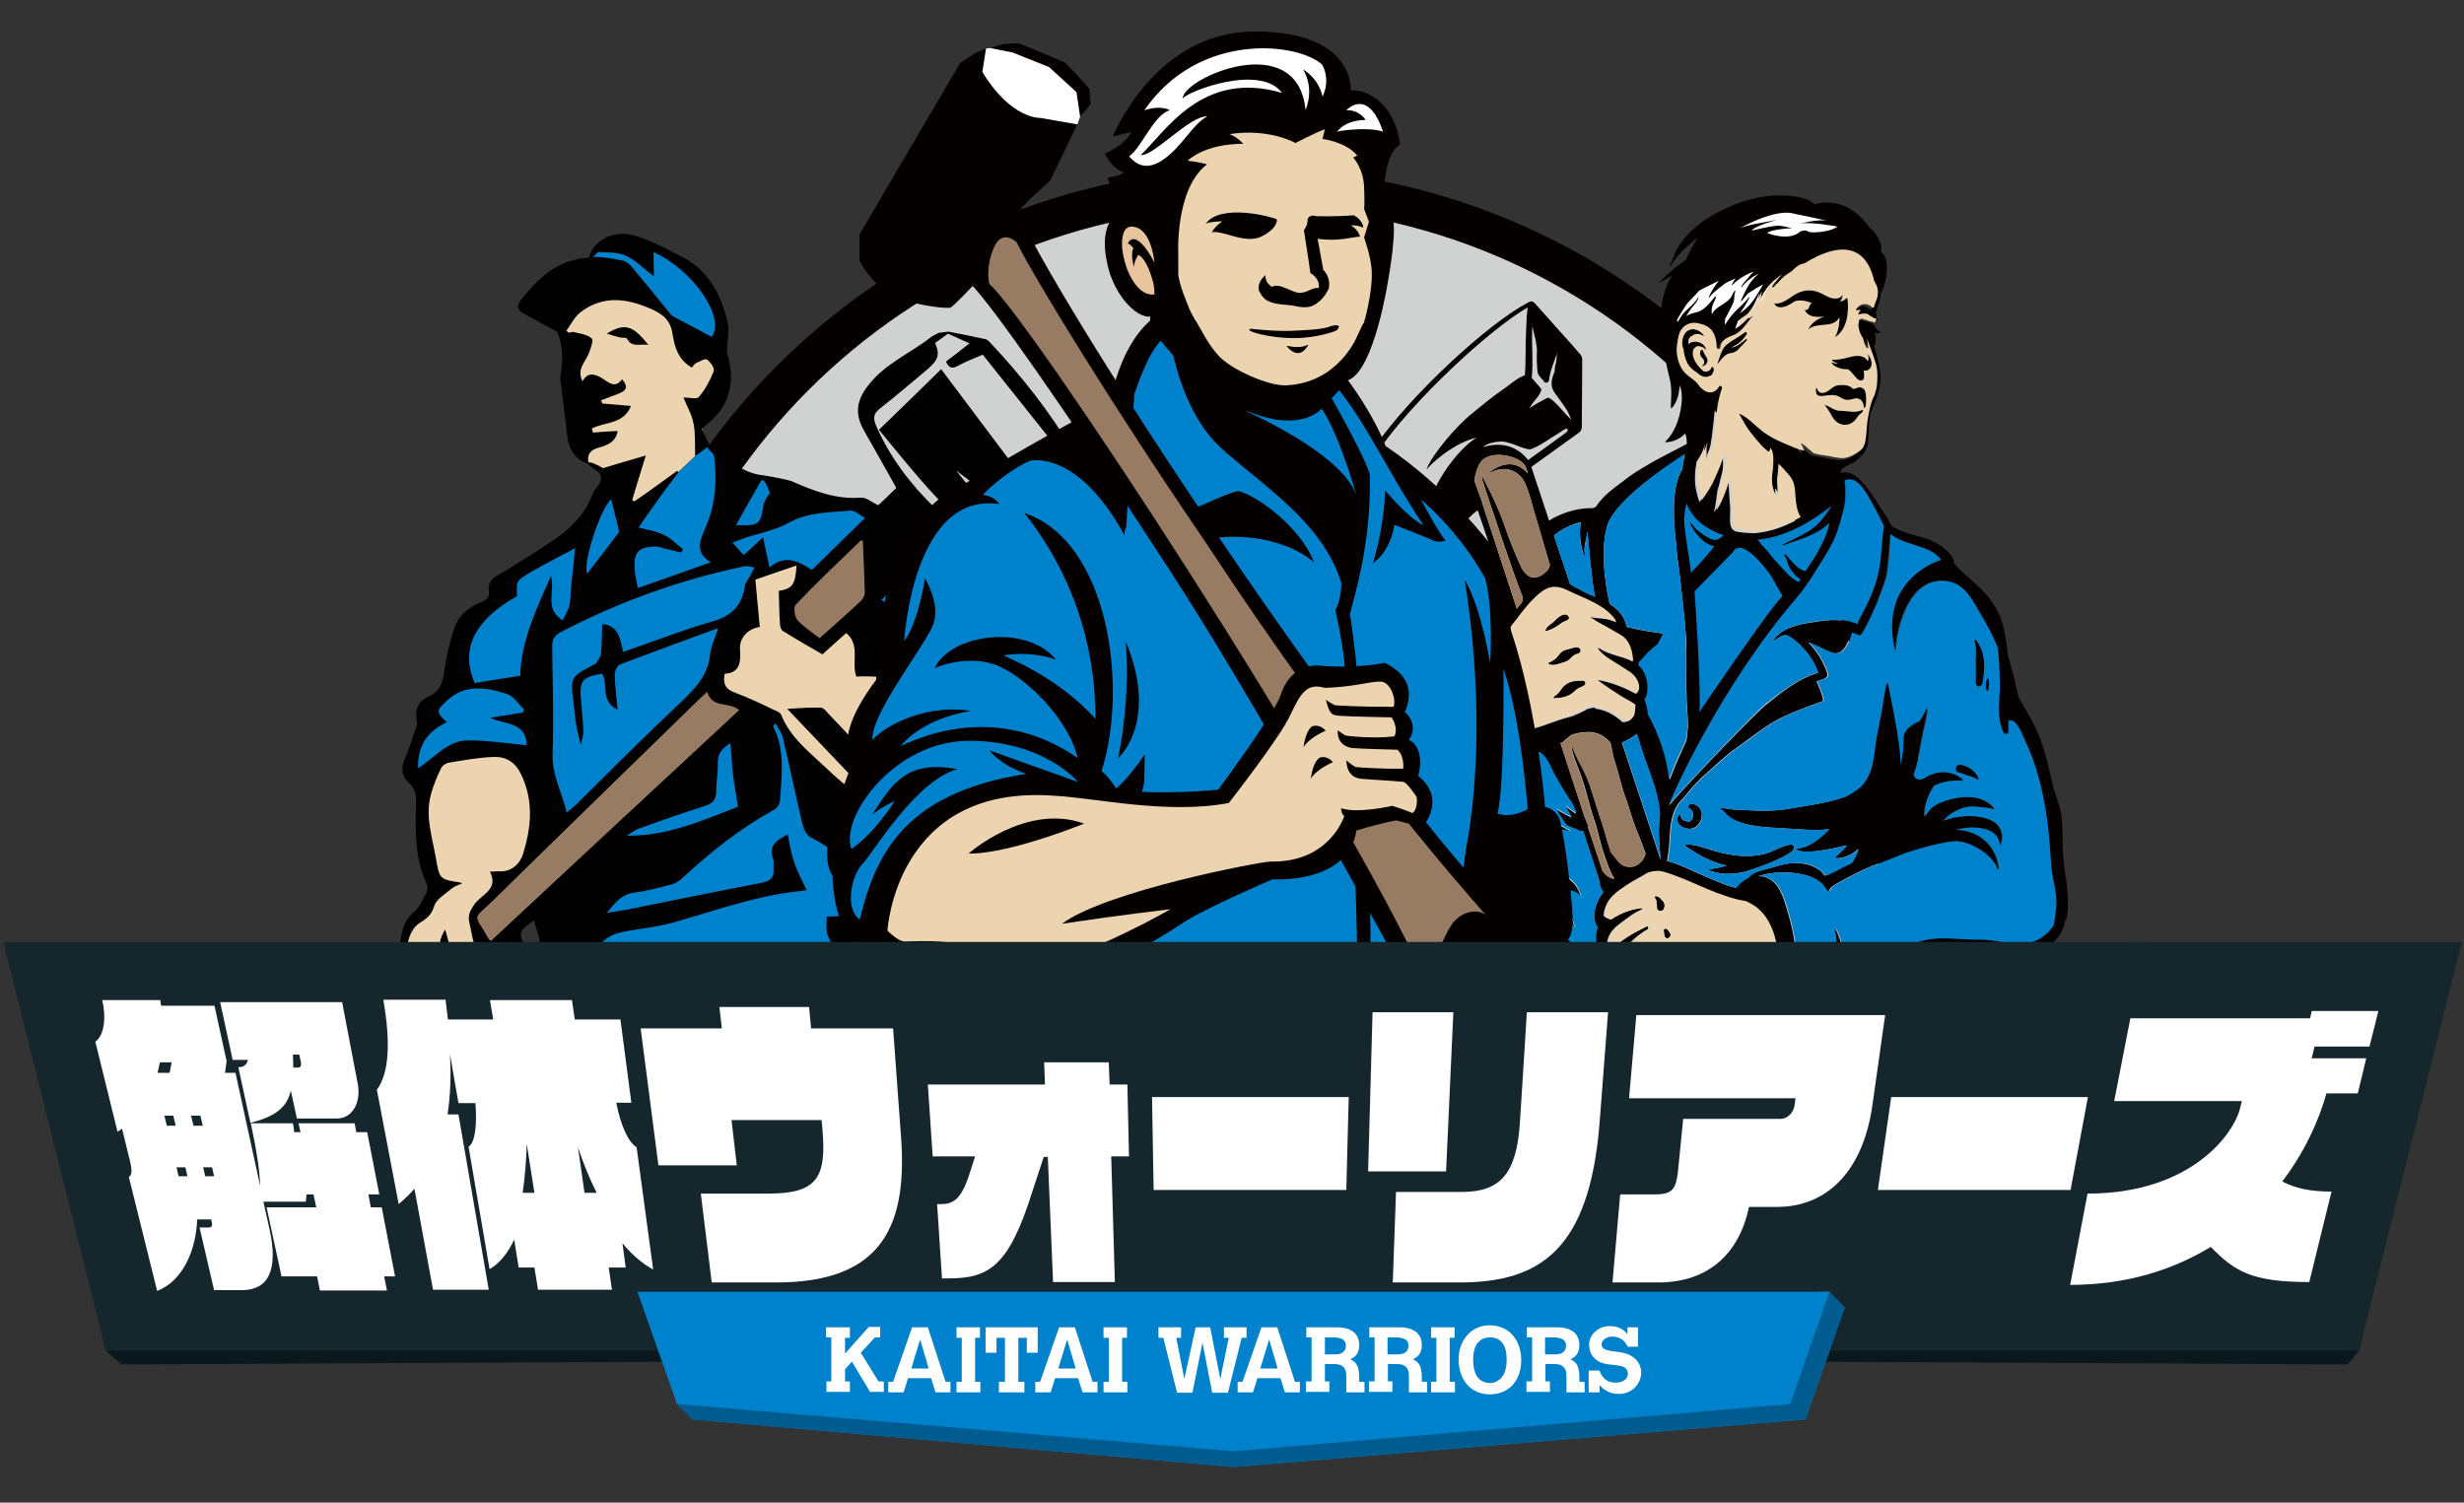 <?xml version="1.0" encoding="UTF-8"?> <!-- Generator: Adobe Illustrator 26.0.1, SVG Export Plug-In . SVG Version: 6.00 Build 0) --> <svg xmlns="http://www.w3.org/2000/svg" xmlns:xlink="http://www.w3.org/1999/xlink" version="1.1" id="レイヤー_1" x="0px" y="0px" viewBox="0 0 610 372" style="enable-background:new 0 0 610 372;" xml:space="preserve"><rect x="0" y="0" width="610" height="372" fill="#333333" stroke="none"/> <style type="text/css"> .st0{fill:#FFFFFF;} .st1{fill:#040000;} .st2{fill:#D0D1D1;} .st3{fill:#977B63;} .st4{fill:#ECD4B1;} .st5{fill:#0081CC;} .st6{fill:#404040;} .st7{fill:#E8C59F;} .st8{fill:#0A171D;} .st9{fill:#15262C;} .st10{fill:#005B8F;} </style> <polygon class="st0" points="248.6,11.9 245.1,11.9 244.1,12 239.8,24.6 254.5,29.5 266.7,30.8 267.4,28.9 269.5,23.5 265.3,18.1 258.5,14.5 "></polygon> <polygon class="st0" points="414.4,74.4 412.4,77.1 412,78.1 419.6,88.9 432.2,79.8 440.4,70.7 439.2,69 436.1,64.2 429.2,64.4 422.4,67.8 "></polygon> <path class="st1" d="M168,294.2l-1.3-2.2c-15-25.4-22.9-54.5-22.9-84.2c0-22.4,4.4-44.2,13.1-64.6c8.4-19.8,20.3-37.5,35.6-52.8 c15.3-15.2,33-27.2,52.8-35.6c20.5-8.7,42.2-13.1,64.6-13.1s44.2,4.4,64.6,13.1c19.8,8.4,37.5,20.3,52.8,35.6 c15.2,15.2,27.2,33,35.6,52.8c8.7,20.5,13.1,42.2,13.1,64.6c0,29.7-7.9,58.8-22.9,84.2l-1.3,2.2H168z"></path> <path class="st2" d="M443.7,285c13.6-23.1,21.4-50,21.4-78.7c0-85.7-69.5-155.2-155.2-155.2s-155.2,69.5-155.2,155.2 c0,28.7,7.8,55.6,21.4,78.7H443.7z"></path> <g> <path class="st3" d="M214.5,130.9c-0.1,0.2-17,16.6-17,16.6s-1.5,3-1.5,3.3c0,0.4,0.6,5.1,0.9,5.4c0.4,0.4,6.8,4,6.8,4 s15-13.5,14.7-13.8C218,146.2,214.5,130.9,214.5,130.9z"></path> <path class="st3" d="M175.2,169.2l-57.7,56.8l0.5,4.7c0,0,1.8,3.4,2,3.5c0.3,0.1,4.1-1.6,4.1-1.6l61.9-57.8l-6.1-2.5L175.2,169.2z"></path> <path class="st4" d="M111.9,186.6l-8.3,5.1l1.2,10.9l3.3,17.2l-1,2.7l-4.5,5.5l-1.9,2.8c0,0-4.2,9,3.7,11.7s8.9,0.7,8.9,0.7 l8.7,0.1l0-4.9l-3.4-6.5l-1.3-5.8l3.3-3.9l5.6-6l4.7-3.4c0,0,3.8-8.5,4-8.7c0.2-0.3-1.1-17.2-1.1-17.2l-12-1.6L111.9,186.6z"></path> <path class="st4" d="M193.9,140.3l-7.2,2.2l-1.9,11l-5,10l-2.6,6.7l7.4,4.1l7.2,2.5l9.8,15.1l17.8,15.3l8.8-4.3l18.9,1.4l3.4-2.5 l3.1-2.8l-0.6-10.7c0,0-1.9-5.3-5.3-9.9c-1.6-2.1-16-9.7-27-13c-5.6-1.7-6.7-5.1-7.9-7.4c-1.2-2.1-2.8-3.2-2.8-3.2l-6,4.1 l-10.7-4.6l2.4-7.2l4.2-3.9l-1.3-3.4C198.5,140.1,195,139.9,193.9,140.3z"></path> <path class="st5" d="M180.9,181.3c-0.6,0.3-28.5,26.7-28.5,26.7l-16.5,31.2l-5.6,29.9l-1.9,52.1l45.9-7.6l57.8-9.2l15.2-2.4 l-9.6-29.5l-4-13.1l-3.1-17.9l-2-7.2l-14.1-29.1l-20.2-24.7l-1.8-2.4L180.9,181.3z"></path> <path class="st5" d="M224.9,137.8c0.1,0.5,10,8.6,10,8.6l6.4,3.2l5.3,5.5l1.1,5.4l13.3,8l-0.5,7.5l0.6,5l0.9,7.7l-4.9,3.9l-4.2-4.1 l-0.9,0.1c0,0-0.4-4.9-4.6-9.1c-4.2-4.1-19-11.5-19-11.5l-9.4-4.1l-7.7-12.2l7.3-9L224.9,137.8z"></path> <polygon class="st5" points="172.3,112.8 166.7,118 156.3,129.4 152.1,121.3 145.6,129.1 132.4,139.8 123.9,145.2 120.9,150.3 114,160.6 111.7,171.1 107.4,174.9 106.1,179.1 102.2,186.5 102.9,192.9 107.9,188.8 113.4,186 121.2,185.6 126,186.7 129.9,187.2 139.8,203 176.6,167.8 180.6,161.2 184.7,147.7 186.7,142.6 193.3,140.7 197,139.6 198.5,140.1 199.6,142.6 201.6,142.2 216.3,127.8 196.1,122 190.2,118.6 185.4,117.7 178.5,113.1 173,107.7 "></polygon> <path class="st5" d="M146.1,64.5c0.1-0.1,0.9-2,0.9-2l4.3-2.4l10.1,1.5l4.6,1.9l7.7,6.6l4.9,8.1l-0.1,5.4c0,0-1.7,1.1-1.9,1.1 c-0.1,0-9.1-5.2-9.3-5.2c-0.2,0-6.3-5.7-6.3-5.7L146.1,64.5z"></path> <path class="st4" d="M138.7,78.9l4.7,31l1.8,4.3c0,0,0.6,0.8,0.9,0.9c0.4,0.1,7.4,2.8,7.4,2.8l6.4-5.2l-3.8,12l11.2-7.3l4.9-4.6 l3-11.8l3.8-11.7c0,0-8.9-5.6-9.1-5.8s-6.1-6.9-6.1-6.9s-9-5.5-9.3-5.4C154.4,71.2,138.7,78.9,138.7,78.9z"></path> <g> <path d="M175.4,289.4c1.6-0.9,3-2.1,4.8-3.4c-10.2-15.7-15.1-33-17.1-51.3c-0.9,2.3-1.8,4.6-1.7,6.7c0.3,4.1,0.9,8.2,2,12.1 c2.1,7.2,3.1,14.4,1.3,21.7c0,0.1,0,0.2,0,0.3c0.1,1.7-0.7,2.7-2.4,3.3c-6.7,2.2-12.2,6.4-17.4,11.3c5.9-2.1,11.8-2.4,17.7-0.1 c1.3,0.5,2.1,0.9,2.2,2.4c0.2,3.5,0.5,7.1,0.7,10.6c0.3,3.9,0.5,7.9,0.8,11.9c5.8-0.9,11.1-1.8,16.6-2.7c-0.7-1.7-1.4-3.1-2-4.5 c-1.5-0.1-3.2-0.5-3.6-1.5c-0.5-0.9,0.2-2.4,0.4-3.7c0,0,0,0,0,0c0,0,0-0.1,0-0.1c0,0,0,0,0,0c0,0,0,0.1-0.1,0.1c0,0,0,0,0,0 c0-0.9,0.4-2,0.1-2.8c-0.9-2.5-2-4.9-3.2-7.3C173.8,291.1,174,290.2,175.4,289.4z"></path> <path d="M217.6,106.4c4.8,5.8,9.3,11.5,14.3,16.8c3.7,3.9,8.2,7.2,12.4,10.7c0.6,0.5,1.9,0.3,2.9,0.3c0-1.1,0.4-2.4,0-3.2 c-1.3-2.4-2.9-4.7-4.5-6.9c-1.8-2.5-3.8-4.8-6-7.6c3.8,2.8,7,5.5,10.5,7.7c3.5,2.2,7,1.5,9.3-1.5c-7.7-10.3-15.5-20.6-23.5-31.3 C227.7,96.6,222.8,101.4,217.6,106.4z"></path> <path d="M221,250.3c-2.3-3.7-4.5-7.4-6.4-11.3c-0.8-1.6-0.5-3.1,1.9-3.3c1.8-0.2,3.7-0.6,5.5-0.9c0.1-0.3,0.3-0.7,0.4-1 c-4.3-2.3-8.4-4.7-12.8-6.7c-1.4-0.6-3.2-0.1-4.9-0.2c0,1.5-0.3,3.2,0.2,4.6c1.9,4.5,4,8.9,6.1,13.3c2.5,5,5.4,9.8,7.5,14.9 c1.9,4.6,2.7,9.6,4.6,14.1c3.3,8.1,2.9,16.9,5.2,25.1c0,0.2-0.1,0.4-0.3,0.9c-0.3-0.9-0.5-1.5-0.7-2c-0.1,0-0.1,0-0.2,0 c0.4,2.3,0.7,4.7,1.1,7.1c1.9-0.3,3.6-0.6,5.2-0.8c-0.8-15.7-6.2-30-12.5-44.3c2.1-0.6,3.8-1.1,5.8-1.7 C224.7,255.4,222.7,253,221,250.3z"></path> <path d="M196.2,283.3c-4.6-0.5-5.6-1.8-4.6-6.4c0.5-2,0.8-4.1,1.3-6.6c-3.8,4.1-7.2,7.8-10.8,11.6c1.6,1,3.3,2,5.1,3.1 c-1.1,1.4-2,2.5-3,3.8c5,2.6,9.7,5,15.8,3.1c-2.1-1.2-3.7-2.1-5.7-3.2c10.1-2.3,10.1-2.3,11.6-4.4 C202.6,284,199.4,283.6,196.2,283.3z"></path> <path d="M155.2,83.8c1.2,2.4,3.3,1.2,5.3,1.6c-3.8-4.9-5.9-5.5-10.3-2.8c1.4,0.4,2.2,0.7,3.1,0.9C153.9,83.7,155,83.5,155.2,83.8z "></path> <path d="M180.5,306.6c-1.2-1.3-0.3-3.8-2.9-4C177,306.3,177.8,307.4,180.5,306.6z"></path> <path d="M266.7,113.4c-0.1-0.1-0.1-0.2-0.2-0.4c-0.2-0.4-0.5-0.8-0.8-1.3l0,0C260,102.1,253,93.2,245.3,85c-0.4-0.4-0.8-0.9-1.2-1 c-3.1-0.7-6.2-1.3-9.3-1.9l-2.4,0.3l-1.7,0.9c-5.3,4.2-11.7,6.7-15.9,12.3c-2.8,3.6-3.2,7-0.9,11c2.7,4.7,5.3,9.4,8,14.2 c-1.6,1.6-3.1,3-4.5,4.3c-1.6-0.8-3-2-4.3-1.9c-6.2,0.5-11.7-1.7-17.2-4.1c-0.3-0.1-0.7-0.2-1.1-0.3c-2.5-0.6-5.7-1.1-5.7-1.1 c-5.6-0.5-9.4-4.5-13.5-7.7c-0.7-1.4-1.3-2.5-1.9-3.7c0.4-0.4,0.6-0.7,0.9-0.9c6.1-4.7,7.6-10.8,5.4-18c-0.1-0.4,0-0.8,0-1.2 c0.1-2.2,0.6-4.5,0.1-6.5c-1.6-7-4.9-13-11.6-16.3c-3.8-1.9-7.5-4-11.6-5.1c-4.5-1.3-8.9,0.7-10.6,4.1l-0.5,1.4 c-6.9,0.4-11.8,3.9-16.9,10.6c-1.1,1.4-0.8,2.4,0.7,3.2c3,1.6,6,3.3,8.3,4.5c1.7,4,1.4,7.6,0.8,11.3c0,0.1,0,0.2,0,0.3 c0.6,4.9,1.2,9.8,1.8,14.7c0.4,3.1,2.3,5.7,5.1,6.4c0,0-0.2,0.2,1.8,1.5c2.3,1.4,1.4,3.2-0.1,4.9c-0.2,0.3-0.4,0.6-0.5,0.9 c-1.8,4.9-5.2,8.5-9.3,11.3c-4.7,3.2-9.5,6.2-14.4,9.1c-1.6,0.9-2.3,2-2.1,3.8c0.2,1.3-0.2,2.1-1.7,2.7c-3.2,1.2-5.8,3.3-6.9,6.7 c-1.1,3.4-1.9,6.8-2.4,10.3c-0.4,2.8-0.9,5.1-3.8,6.4c-2.6,1.1-3.6,3.2-3,6.1c0.2,0.8-0.2,1.7-0.5,2.5c-0.8,2.4-1.6,4.9-2.6,7.2 c-0.9,2.2-0.6,4,1.1,5.6c1.7,1.5,1.9,3.3,1.8,5.5c-0.2,6.6-0.3,13.2,2.6,19.4c0.3,0.6,0.3,1.6,0,2.2c-0.9,1.7-1.7,3.7-3.1,4.9 c-3,2.4-3.1,5.6-3.6,9c-0.7,5.1,3,7.9,5.4,11.4c0.2,0.3,1.3,0.2,1.9,0.1c4.7-0.6,9.2-2.4,14.1-0.6c1.1,0.4,3.3-0.2,3.9-1.1 c0.6-0.9,0-2.7-0.2-4.2c-0.1-0.6-0.5-1.1-0.7-1.7c1.5-0.6,3.2-0.8,4.2-1.7c1-0.9,2.3-3,1.9-3.8c-1.5-3.3,1.1-3.8,2.8-5.4 c0.3,1.1,0.5,2,0.8,2.8c1.1,2.8,0.8,5.1-1.4,7.5c-1.7,1.8-2.8,4.1-3.8,6.4c-1.2,2.8-1.9,6.1,0.5,8.6c3,3.2,2.3,6.4,0.9,9.8 c-0.2,0.5-0.3,1-0.4,1.5c-3.4,13.5-4.2,27.3-5.1,41.1c-0.4,5.4-0.7,10.9-1,16.7c2.7-0.4,4.8-0.9,7-1.1c1.6-0.2,2.1-0.9,2.2-2.3 c0.5-5.5,0.9-11,1.6-16.4c0.9-6.9,0.7-13.7-0.8-20.6c-1.8-8.4-0.4-16.6,3.9-24.2c1.6-2.8,3.3-5.5,4.9-8.2 c-4.3-2.9-4.4-5.3-0.4-8.9c2.8-2.6,5.6-5.2,8.5-7.7c1.2-1,2.7-1.7,4.2-2c4.2-0.9,8.6-1.2,12.8-2.4c10.4-2.9,20.6-6.7,31.5-7.8 c0.6-0.1,1.3-0.2,1.6-0.2c-1.1-2.3-2.2-4.4-3-6.6c-0.8-2.3-1.2-4.7-1.7-7.2c-2.7,1.4-4.8,2.7-3.6,6c0.3,0.7,0,1.6,0.1,2.4 c0.2,2.3-0.8,3.2-3.1,3.6c-11.1,2.1-22.1,4.4-33.2,6.6c-1.5,0.3-3.1,0.5-5,0.8c2-2.4,3.6-4.6,6.8-5c3.1-0.4,6.1-1.2,9.1-2 c1-0.3,2-0.8,2.7-1.5c7-6.5,14.4-12.4,22.8-17c0.7-0.4,1.5-1.5,1.5-2.4c0.4-6.2,1.3-12.4-1.7-18.3c0-0.1,0.2-0.2,0.6-0.7 c0.7,1.3,1.5,2.4,1.8,3.5c1.7,7.2,3.2,14.4,4.9,21.6c0.3,1.1,1,2.6,2,3.1c10,5.2,17.3,13.2,23.9,22c1.8,2.4,4,5.4,2.5,8.5 c-1.6,3.2-1.2,5.6,0.9,8.1c0.8,1,1.6,2.2,2.2,3.4c0.4,0.7,0.7,1.8,0.4,2.5c-1.9,4.9-1.1,9.3,1.7,13.6c0.7,1,1.1,2.2,1.6,3.4 c3.6,7.2,6.8,14.4,8.3,22.4c0.7,3.7,1.9,7.4,2.8,11.1c2.1-0.3,4-0.6,6.2-1c-2.6-7.7-3.8-15.5-7.7-22.5c-3.9-7-7.9-13.9-8.3-22.2 c-0.1-1.3-0.7-2.6-1.2-3.8c-1.8-4.2-2.7-8.3-1.4-12.9c0.3-1.2-0.2-3.1-1.1-4c-2.9-2.9-4.6-6.2-5.3-10.2c-0.3-1.9-0.6-3.9-1.4-5.7 c-1.8-4.5,0.4-8.4,1.4-12.7c3.9,0.8,7.6,1.6,11.2,2.4c3.8,0.9,6.6-1.5,9.7-2.7c1.7-0.7,4.1-5.7,4.1-5.7c0,0,0,0,0,0 c3.1-2,5.7-3.9,8.5-5.6c5-2.9,5.1-3.1,3.6-8.6c-1.5-5.3-2.8-10.5,0.2-15.8c1.2-2.1,0.5-4.2-1.8-5.4c-3.2-1.7-6.5-3.2-9.7-5 c-0.9-0.5-2.3-1.4-2.3-2.1c-0.2-6.5-4.2-9.7-9.7-12.1c-4.2-1.8-7.7-4.5-10.9-8.2c1.9-1.7,3.6-3.3,5.4-4.9c2.4,2.3,4.6,4.4,6.8,6.4 c0.5,0.5,1.5,1.1,2,0.9c5.9-2.3,12.8-2.6,17.1-8.3c1.4-1.9,3.1-3.7,5-5.1c4-3,2.8-6.9,2.4-11.3 C268.1,116.3,267.7,115.3,266.7,113.4z M188.3,119.2c0.9-1.6,2.3,2.9,2.3,2.9l0,0c-0.8,1-1.5,2.1-1.7,3.6 c-0.7,4.3-1.2,4.5-6.7,4.3C184.3,126.3,186.2,122.9,188.3,119.2z M184.6,133.1c3.7-1.2,7.6-1.9,10.9-3.8c4.8-2.6,9.9-2.4,15-2.9 c1.1-0.1,2.2,1.1,3.7,1.8c-4.6,4.5-8.9,8.7-13.2,12.9c-3.4-2.2-6.6-3.9-10.5-0.6c-0.6-2.6-1-4.8-1.6-7.5c-1.7,1.6-3.2,3-4.6,4.3 c-0.3-0.1-0.5-0.1-0.6-0.3c-0.8-0.9-1.6-1.8-2.4-2.7C182.4,134,183.5,133.5,184.6,133.1z M213.6,133.8c0.2,4.3,0.4,8.6,0.5,13 c0,0.7-0.5,1.5-1,2c-3.3,3.1-6.7,6.1-10.2,9.2c-1.9-1.5-4-2.8-5.5-4.5c-0.7-0.8-1-3.2-0.4-3.8c5.1-5.4,10.5-10.5,15.9-15.7 C213,133.8,213.2,133.8,213.6,133.8z M143.8,184.4c0.2-1.2,0.7-2.4,0.6-3.7c-0.1-2.6-0.4-5.1-0.6-7.7c-0.4-4.5,0.5-5.5,5.3-6.2 c1.5,2.7-0.5,6.9,3.8,8.9c-0.3-3.2-0.7-6-0.7-8.8c0-0.8,0.6-2.1,1.3-2.4c7.9-3,15.8-5.9,24.3-9c-0.8,2.6-1.8,4.5-2,6.5 c-0.5,5.1-3.6,8.4-7.1,11.7c-8.9,8.4-17.6,17.1-26.3,25.7c-0.6,0.5-1.2,1-2.1,1.8c-1.2-5.1-3.7-9.4-3.5-14.6 c0.3-8.9,0-17.7-0.1-26.6c0-1.7,0.5-2.6,2.1-3.5c14.4-7.5,29.6-13,45.5-16.3c0.8-0.2,1.7,0.2,2.5,0.3c-0.4,0.7-0.8,1.4-1.1,2.1 c-0.4,0.8-1.2,1.6-1.3,2.5c-0.7,4.9-3.4,7.5-8.2,8.8c-7.3,2.1-14.4,4.9-21.9,7.5c-0.9-3-0.9-6.5-5.2-6.9c-0.1,2.4-0.1,4.9-0.3,7.4 c-0.1,0.8-0.8,1.6-1.3,2.4c0,0.1-0.1,0.1-0.2,0.1c-6.2,3.2-6.2,3.2-5.2,10.3C142.3,178.1,142.9,181.2,143.8,184.4z M146.8,63.6 l1.2-1.2c2.3,0.1,4.6,0,6.7,0.8c2.5,1,4.6,3.3,7.2,5.2c-0.1-2.2-0.1-4.1-0.1-6c9.9,4.5,17.9,16.3,14.4,21 c-3.2-1.7-6.4-3.4-9.6-5.1c-0.4-0.2-0.7-0.6-0.9-0.9c-3-3.7-6-7.4-9.1-11.1c-0.6-0.8-1.5-1.6-2.5-1.8 C151.4,63.9,149,63.6,146.8,63.6L146.8,63.6z M145.7,114.6c-0.5-2.3,0.7-3.3,2.6-3.8c2.1-0.6,4.2-1.4,4.6-4.1 c-2.1,0.1-4.1,0.2-6.1,0.4c-0.1-0.3-0.2-0.7-0.3-1c3.2-1.7,7.9-1,9.7-5.6c-2.6-0.2-4.9-0.4-7.1-0.6c-0.1-0.3-0.2-0.6-0.3-0.8 c1.3-0.5,2.6-1,4-1.5c2.4-0.9,2.8-1.8,1.2-3.7c-1.8,2.5-3.5,0.6-5-0.3c-1.9-1.1-3.5-1.5-4.8,0.8c-1.5-3,0.7-4.7,1.5-6.8 c0.5-1.2,1.3-3.4,0.8-3.8c-1.1-1-2.9-1.2-4.5-1.6c-0.4-0.1-0.8,0.1-1.2,0.2c-0.2-0.2-0.4-0.4-0.6-0.5c1.1-1.5,2-3.4,3.5-4.6 c5.5-4.2,11.3-3.5,17.3-0.9c3,1.3,5,2.8,5.5,6.3c0.5,3.2,1.4,6.4,4.8,8.3c0.3-0.4,0.6-0.9,1-1.1c0.9-0.4,2.2-1.2,2.7-0.9 c0.9,0.6,2,2.2,1.7,2.9c-0.9,2.3-2.1,4.5-3.7,6.4c-0.5,0.6-2.5,0.1-3.8,0.1c0.8,2.1,2.1,4.2,2.5,6.5c0.5,2.4,0.3,5,0.4,8 c1.3-0.9,2.2-1.6,3-2.2c0.5,1,1.6,1.4,1.7,2.3c0.7,5.7,0.4,11.4-1.8,16.8c-1.4,3.4-3.5,6.8,1,9.4c-6.2,2.2-12.1,4.3-18.1,6.4 c-0.3-1.6-0.7-3.2-0.8-4.9c-0.2-3.9,0.9-5.2,4.7-5.4c1.2-0.1,2.4,0.5,3.6,0.7c1.1,0.3,2.2,0.5,3.3,0.8c0.1-0.3,0.2-0.5,0.4-0.8 c-1.6-1.2-3-2.8-4.8-3.6c-1.8-0.9-4-1.2-6.2-1.8c1.6-2.4,3.2-4.7,4.9-7c1.6-2.3,3.3-4.5,5-6.7c-0.1-0.1-0.2-0.2-0.4-0.3 c-3.5,2.5-7,5.1-10.5,7.6c-0.2-0.1-0.4-0.3-0.6-0.4c1.1-3.8,2.3-7.6,3.3-11c-3.4,1-7,2-10.5,3.1 C148,115.1,145.8,114.1,145.7,114.6z M151.3,123.6c0.8,3.1,1.5,6,2,8.1c-2.8,3.7-5.3,6.9-7.9,10.3 C144.1,139.9,148.5,126.1,151.3,123.6z M128,147.6c-0.2-3.7-0.3-3.8,3.3-5.9c3.4-2,7-3.8,11.1-6c-0.3,3.2-0.6,5.7-0.9,8.3 c-0.2,1.9-0.2,3.9-0.5,5.8c-0.3,1.3-1.1,2.5-1.7,3.8c-4.7-3-1.8-7.1-2.9-11c-3.7,8.4-7.4,16.1-7.6,24.7c-3.9,0.6-7.7,1.2-11.3,1.8 C113.9,160.7,117.4,153.5,128,147.6z M110.6,178.8c-2.8-2.6-2.5-3,0-5.3c4.6-4.3,9.8-3.3,14.9-1.7c1.7,0.5,2.8,2.5,4.2,3.8 c-0.1,0.3-0.1,0.5-0.2,0.8c-2.7,0.4-5.4,0.9-8.1,1.3c3.5,1.8,8.8,0.8,9,6.8c-5.1-0.5-9.8-1.2-14.6-1.2c-5,0-8.2,4.3-12.3,6.9 C103.3,184.4,106,181,110.6,178.8z M120.6,241.2c-0.3,0.4-1.2,0.7-1.8,0.7c-3.8-0.1-5.9-1.9-6.9-5.6c-0.5-1.9-1-3.7-1.7-6.2 c-1.4,2.4-1.8,4.3-0.7,6.3c0.9,1.6,0.3,2.7-1.7,3.2c-1.1-1.2-2.3-2.5-3.7-4c-0.9,1.3-1.7,2.5-2.5,3.7c-1.9-3-0.6-9.1,2.3-10.8 c1.6-1,3-2,3.6-4.2c0.5-1.7,2.8-3,4.3-4.3c0.7-0.6,1.7-0.9,2.6-1.3c-0.2-0.1-0.3-0.2-0.4-0.2c-5.1-0.8-5.2-0.8-6.1-6.1 c-0.9-5.2-2.7-10.4-1.2-15.8c0.6-2.2,1.5-4.4,2.5-6.4c0.3-0.7,1.3-1.3,2-1.4c3.7-0.6,7.4-1.3,11.1-1.4c3-0.1,5.3,1.3,6.7,4.3 c3.2,6.6,2.5,13.2,0.5,19.7c-0.7,2.3-2.8,4.6-6.1,4.3c-0.6,0-1.2,0.1-2.1,0.1c2.3,4.6-2.4,5.7-4,8.3c-1,1.5-1.5,2.6-1.1,4.3 c0.9,3.9,1.2,7.9,4,11.1C120.8,239.7,120.9,240.8,120.6,241.2z M181.5,192c0.3,2.5,0.8,5,1.2,7.7c-8.8,3.5-17.6,7.3-27.6,7.2 c1-0.6,1.9-1.3,2.9-1.7c5.5-2,11-3.9,16.6-5.7c1.9-0.6,2.7-1.6,2.7-3.6c0-2.4,0.5-4.8,0.4-7.2c0-2.3,1.2-3.5,3.1-4.7 C181.1,186.8,181.2,189.5,181.5,192z M121.6,232.9c-0.4-0.2-0.6-0.2-0.6-0.4c-3.8-6.8-4.2-4.4,1.3-9.8 c16.9-16.6,33.9-33.1,50.8-49.6c0.6-0.6,1.2-1.1,2-1.8c1.2,4.2,5.4,2.3,7.9,4.5C162.5,194.8,142,213.9,121.6,232.9z M230.5,146.3 c1.8,1.2,4,1.8,6,2.8c1.1,0.5,2.2,1.2,3.3,1.8c5.6,3.2,6.4,5,5.2,10.9c3.8,1.6,7.6,3,11.2,4.8c4.5,2.3,4.8,4.5,1.6,8.4 c-0.1,0.1-0.1,0.3-0.2,0.7c3,4,3.2,8.6,2,13.1c-2.9-1-5.7-2-8.4-3c-0.2,0.2-0.3,0.5-0.5,0.7c1.4,4.5,1.8,9,0.3,13.8 c-1,0.6-2.8,2.1-4.2,3.2c-0.2-1.4-0.4-2.9-0.7-4.3c-0.2-1-0.9-1.9-1.6-2.7c-4.5-5-10.5-7.5-16.8-9.8c2.5,2.8,4.9,5.6,7.4,8.4 c-4.4,3.3-9.7,2.7-14.2-1.8c-5.5-5.4-10.6-11.2-15.9-16.7c-0.5-0.6-1.2-1.4-1.8-1.4c-2.6-0.1-5.2,0.1-8.3,0.3 c8.5,8.9,16.5,17.3,24.5,25.7c-0.2,0.3-0.5,0.5-0.7,0.8c-4.7-3.9-9.6-7.5-14-11.7c-4.2-4-9-7.6-11.3-13.3c-0.2-0.6-1.2-1-1.9-1.3 c-3.1-1.5-6.3-3-9.5-4.2c-2.3-0.8-3.1-2.1-2.6-4.7c3.8-0.2,4-2.9,3.8-6c-0.2-2.9,1.9-5.1,4.9-5.6c-0.4-3.8-0.7-7.7-1.1-11.7 c3.4-1.2,6.7-2.3,10.2-3.5c-0.3,4.8-1,5.7-4.4,6.3c0.1,2.8,0.1,5.5,0.3,8.2c0,0.6,0.3,1.5,0.7,1.7c3.2,2,6.5,3.9,9.8,5.8 c2-1.8,4-3.6,5.9-5.3c3.6,3.1,1.2,7.3,2.5,10.8c14.3-0.7,25.9,5.8,37,14.5c0.4-5.1-1-8.7-4.8-11.4c-4.1-2.9-8.5-3.7-13.3-3.5 c-1.8,0.1-4,0.1-3.8-2.4c0.1-0.7,2.1-1.7,3.4-1.9c3.4-0.6,6.9-0.8,10.4-1.2c-4-4.7-4-4.9-8.9-4.4c-4.2,0.4-8.5,1.3-12.6,2 c-0.9-3.4,1.3-5.2,4-7.2c-1.9-1.3-3.5-2.4-5.2-3.5c2.6-2.3,5-4.6,7.5-6.9C227.5,143.4,228.8,145.2,230.5,146.3z M260.7,123.2 c0.9,0.8,1.6,1.4,2.6,2.3c-8.3,1.2-12.2,8.5-18.8,12.5c-4.2-4-8.7-8-13-12.2c-6.1-5.9-11.2-12.6-14.6-20.4c-0.8-1.9-0.7-3,1-4.3 c3.9-3.1,7.7-6.3,11.5-9.5c2.8-2.4,3.4-3.6,2.1-6.7l3.2-2.3c1.6,0.7,3.3,1.5,5.3,2.4c-2.1,1.7-3.9,3.1-5.8,4.5 c0.6,1.5,1.4,1.9,2.9,1.1c2-1.1,4.1-1.9,6.2-2.8c7.6,9.6,15.1,18.9,22.5,28.3l0.9,1.3C264.6,119.5,262.7,121.3,260.7,123.2z"></path> </g> </g> <g> <g> <path class="st5" d="M454.8,123.8c0-0.5-9.5,4.9-9.5,4.9s-11.7,5.1-12.1,5s-4.8-1.8-4.8-1.8l-11.1-9.2c0,0-1.5,2.1-1.6,2.4 c0,0.4,0.7,17.7,0.7,17.7s2.7,0.3,3,0.3s26.2,2.4,26.2,2.4S455.4,131.9,454.8,123.8z"></path> <g> <g> <path class="st1" d="M432.5,84.2c-0.5,0.6-1.1,1.2-1.7,1.8c-0.4,0.5-0.8,0.9-1.4,1.2c-0.9,0.3-1.7,0.2-2.4,0.9 c-0.6,0.5-1.2,1.2-1.7,1.9c0,0-0.1,0-0.1,0c0.2-0.5,0.3-1,0.5-1.5c0.4-1.2,0.8-2.4,1.8-3.2c1.3-1.1,3-1.8,4.4-3 c0.3-0.3,0.8,0.2,0.5,0.5c-1,1.5-1.8,2.2-3.5,3.1c-0.1,0.1-0.2,0.1-0.3,0.2c0.3-0.1,0.7-0.2,1-0.3c0.9-0.4,1.7-1.1,2.5-1.7 C432.3,83.7,432.6,84,432.5,84.2z"></path> </g> <g> <path class="st1" d="M454.4,83.6C454.4,83.6,454.3,83.6,454.4,83.6c1-1.7,1-4.7,1-4.8c-1.5,2.8-5.4,0.8-7.8,2.9 c-0.1,0.1-0.1,0-0.1-0.1c1.4-2.3,3.3-2.8,4.2-3.2c-1.1,0.2-1.6,0.2-2.2,0.1c-2.2-0.1-2.7-1.7-2.7-1.7c1.4,0.1,0.7-0.9,1.7-1.7 c-0.5-0.2-2.6-1-4.2-0.4c-0.7,0.4-1.3,0.9-2.1,1.2c-0.7,0.2-1.2,0.4-2,0.2c-0.5-0.1-1.1-0.9-0.9-0.9c1.6,0.3,3.4-1.1,4.6-1.9 c3.4-2.3,6.2-1.1,7.9-0.1c2.9,1.6,4.1,0.4,4.2,0c0-0.1,0.1-0.1,0.1,0c0.1,0.5-0.3,1.3-0.6,1.5c0.4,0,1-0.2,1.4-0.6 c0.5-0.5,0.5,0,0.5,0.3C457.5,75.1,458.2,81.1,454.4,83.6z"></path> </g> <g> <path class="st1" d="M463.3,90.4c-0.1,0.8-0.9,1.6-1.9,1.3c0,0.4,0.1,0.9,0.1,1.3c0,0.4,0,0.9-0.4,1.1c-0.3,0.2-0.8,0.1-1.2-0.2 c-0.6-0.5-1.6-2-2.3-2.4c-0.4-0.2-1,0-1.7-0.2c-0.9-0.3-1.8-0.5-2.4-1.4c0-0.1,0-0.2,0.1-0.2c0.4,0.2,0.8,0.4,1.4,0.3 c-0.5-0.1-1.5-0.7-1.5-0.8c0-0.1,0-0.1,0-0.1c1.5,0,3-0.3,4.4-0.7c3.2-0.9,4.1,0.4,4.5,1c0.3-0.4,0.2-1.3,0-1.6c0,0,0-0.1,0.1,0 C463.1,88.6,463.5,89.5,463.3,90.4z"></path> </g> <g> <path class="st1" d="M461.8,100.7c-0.2,0.5-0.3,0.3-0.4,0.1c0-1-0.6-2.5-2.4-2.1c-0.6,0.2-1.1,0.3-1.7,0.3 c-0.8,0-1.5-0.5-1.8-0.7c-0.7-0.4-1.3-0.5-2.1-0.5c-1.9,0-4.2,1.2-3.8-1.7c0-0.1,0.2-0.1,0.2,0c0.3,1.1,1.1,1.5,2.4,0.9 c0.8-0.4,1.5-1.2,2.3-1.5c1.1-0.3,3.2-0.3,3.9,0.5c0.6,0.7,1.3-0.2,2.1-0.1c0.4,0,0.8,0.3,1,0.5 C462.1,97,462.1,99.9,461.8,100.7z"></path> </g> <g> <path class="st1" d="M461.1,102c-0.4,0.4-1,0.7-1.3,1.3c0,0,0,0,0,0c-0.8,1.3-2.2,2.2-3.8,1.8c-1.6-0.4-2.3-1.7-3-3 c-0.4-0.7-0.8-1.2-1.2-1.7c-0.1-0.1,0-0.2,0.1-0.1c1.3,0.4,2.2,1.4,3.7,1.4c1.7,0,3.7,0.6,5.2-0.1 C461.2,101.2,461.3,101.7,461.1,102z"></path> </g> <g> <path class="st1" d="M424.1,91.7c0,0.3-0.1,0.6-0.3,0.8c-0.2,0.3-0.5,0.5-0.8,0.5c-0.9,0.5-2.1,0-2.9-0.8 c-1.1-0.7-2-1.4-2.6-2.7c-0.5-1.1-0.7-2.1-0.8-3.1c-0.7-1.5-0.3-3.9,1.2-4.7c1.5-0.8,3.3,0.2,4,1.5c0,0.1,0,0.1-0.1,0.1 c-0.9-0.7-1.7-0.7-2.7-0.4c-1.1,0.3-1.3,1.1-1.2,2.2c0.4-0.4,0.9-0.6,1.7-0.6c1,0,2.4,0.7,2.6,1.8c0,0.1-0.2,0.2-0.2,0.1 c-0.1-0.5-1.3-0.9-1.9-0.8c-2,0.7-1.3,3.8,1.4,6.1c0.4,0.3,0.9,0.3,1.4,0c0,0,0,0,0.1,0c0,0,0.1,0,0.1-0.1 c0.3-0.2,0.4-0.5,0.6-0.8c0.1-0.1,0.3-0.1,0.3,0C424,91.2,424.1,91.4,424.1,91.7z"></path> </g> <g> <path class="st1" d="M422.7,89.3c0,0.6-0.6,1.4-1.3,1.3c-0.1,0-0.1-0.1,0-0.1c0.7-0.3,0.6-1.2,0.2-1.7c-0.2-0.2-0.4-0.3-0.5-0.6 c-0.3-0.5-0.3-1,0-1.5c0.1-0.2,0.4-0.1,0.5,0.1c0.2,0.6,0.4,0.9,0.7,1.4C422.6,88.6,422.7,88.9,422.7,89.3z"></path> </g> <g> <path class="st1" d="M388.4,153.2c-0.4,0.5-0.9,0.5-1.5,0.8c-0.5,0.3-0.9,0.7-1.4,1c-0.9,0.5-1.9,1.1-2.9,1.2 c-0.1,0-0.2-0.1-0.1-0.2c0.2-0.2,0.3-0.5,0.5-0.8c0.2-0.2,0.4-0.4,0.7-0.6c0.5-0.4,1.1-0.8,1.5-1.3c0.7-0.7,2.3-1.9,3.1-0.8 C388.5,152.7,388.6,153.1,388.4,153.2z"></path> </g> <g> <path class="st1" d="M390.7,161.8c-1,0.3-1.2,0.5-1.9,1.2c-0.5,0.6-1.3,0.9-2.1,1.1c-1,0.3-2.5,0.8-3.4,0.2 c-0.1-0.1-0.1-0.2,0-0.3c0.7-0.3,1.5-0.7,2-1.3c0.5-0.5,0.8-1.1,1.4-1.5c0.6-0.4,1.3-0.5,2-0.7c0.6-0.2,1.2-0.4,1.8-0.3 C391.6,160.5,391.5,161.6,390.7,161.8z"></path> </g> <g> <path class="st1" d="M392.3,169.6c-0.6,0.5-1.5,0.6-2.1,1.2c-0.8,0.7-1.2,1.1-2.2,1.5c-0.7,0.3-1.2,0.4-2,0.5 c-0.2,0-0.9,0-1.1,0.1c-0.1,0.1-0.4,0-0.3-0.2c0.1-0.3,0.3-0.4,0.6-0.6c0.8-0.6,1.1-1.2,1.7-2c1.4-1.5,3-1.6,4.9-1.6 C392.5,168.5,392.7,169.3,392.3,169.6z"></path> </g> <g> <path class="st1" d="M328.7,204.5c-0.9,1-1.9,1.7-3.2,1.8c-0.7,0.1-1.4,0.2-2.1,0.2c-0.3,0-1.4-0.1-1.7,0.1 c-0.1,0.1-0.3-0.1-0.1-0.2c0.9-0.7,1.9-1.1,2.9-1.6c1.2-0.6,2.5-1.3,3.8-1.5C328.9,203.3,329.1,204,328.7,204.5z"></path> </g> <g> <path class="st1" d="M338.5,202.7c-0.3,2.1-2.4,4.1-4.4,4.5c-2.8,0.6-5.5-0.1-8.3,0c-0.1,0-0.1-0.1,0-0.2 c1.9-0.6,3.7-1.2,5.6-1.7c2.2-0.6,5-0.9,6.4-2.8C338.1,202.2,338.6,202.3,338.5,202.7z"></path> </g> <g> <path class="st1" d="M342.5,201.8c-0.4,0.5-0.8,1.1-1.4,1.5c-0.5,0.4-1.1,0.6-1.6,0.9c-0.2,0.1-0.5-0.1-0.3-0.3 c0.2-0.2,0.2-0.4,0.4-0.6c0.2-0.2,0.4-0.4,0.6-0.6c0.5-0.5,0.9-0.9,1.3-1.5C342.1,200.6,343,201.2,342.5,201.8z"></path> </g> <g> <path class="st1" d="M413.1,232.2c-0.3,0.2-0.5,0.1-0.8-0.1c-0.2-0.2-0.3-0.5-0.3-0.8c0-0.2-0.1-0.5-0.1-0.7c0-0.1,0-0.2,0-0.3 c0,0,0,0,0,0c0,0,0,0,0,0c0,0,0,0,0,0c0-0.1,0-0.2,0.1-0.3c0.1-0.1,0.1-0.1,0.2-0.1c0,0,0,0,0.1,0c0.1,0,0.2,0,0.3,0.1 c0.2,0.1,0.4,0.3,0.5,0.5c0.2,0.3,0.4,0.5,0.5,0.9C413.6,231.6,413.4,232,413.1,232.2z"></path> </g> <g> <path class="st1" d="M411.9,225c-0.3,0.8-1.6,0.7-1.7-0.2c0-0.5,0-0.9-0.1-1.4c0-0.2,0-0.4-0.1-0.6c-0.1-0.2-0.2-0.3-0.3-0.5 c-0.1-0.2,0-0.4,0.1-0.4c0.3-0.1,0.6,0.1,0.8,0.2c0.3,0.1,0.5,0.3,0.7,0.6C412.1,223.4,412.3,224.1,411.9,225z"></path> </g> <g> <path class="st1" d="M415,237.9c-0.2,0.1-0.5,0-0.6-0.1c-0.2-0.2-0.2-0.5-0.2-0.7c0-0.2-0.1-0.5-0.2-0.7 c-0.1-0.3,0.3-0.7,0.6-0.5C415.2,236.3,415.9,237.4,415,237.9z"></path> </g> <g> <path class="st1" d="M392.7,238.5c-1,0-1.6-0.8-2.4-1.3c-0.8-0.6-1.8-0.9-2.6-1.5c-1.7-1.2-2.9-2.9-3-5c0-0.2,0.2-0.2,0.3-0.1 c0.7,0.6,1.7,0.8,2.5,1.4c0.6,0.5,1.3,1,1.8,1.6c0.6,0.7,0.7,1.6,1.3,2.3c0.5,0.7,1.5,1.4,2.3,1.7 C393.4,237.9,393.2,238.5,392.7,238.5z"></path> </g> <g> <path class="st1" d="M395.9,238c-0.6,0-1-0.2-1.5-0.6c-0.4-0.4-0.9-0.7-1.3-1c-1.1-0.8-1.1-1.7-1.5-2.9c0-0.1,0.2-0.3,0.3-0.2 c0.8,0.7,1.8,0.9,2.6,1.5c0.4,0.4,0.6,0.7,0.9,1.2c0.3,0.5,0.6,0.8,0.9,1.2C396.6,237.5,396.4,238,395.9,238z"></path> </g> <g> <path class="st1" d="M449.7,249.4c-0.2,0-0.4,0-0.6,0c-0.1,0.3-0.4,0.6-0.6,0.9c-0.3,0.2-0.6,0.4-1,0.4c-0.3,0-0.7-0.1-1,0.1 c-0.2,0.1-0.4-0.2-0.2-0.3c0.2-0.2,0.3-0.4,0.6-0.6c0.1-0.1,0.2-0.2,0.3-0.3c-0.9,0.2-2,0.5-2.6,1.1c-0.2,0.2-0.4,0-0.4-0.2 c0-1.2,1.3-2.3,2.2-2.9c1.2-0.8,2.8-0.8,4-0.1C451.3,248.1,450.7,249.5,449.7,249.4z"></path> </g> <g> <path class="st1" d="M419.8,204.7c-2,1.4-5.7-0.5-4.2-3c0.1-0.2,0.3-0.1,0.4,0.1c0.2,0.8,0.3,1.1,1.1,1.4 c0.5,0.2,1.2,0.4,1.6-0.1c0.7-0.7,0.6-2.5-0.4-2.9c-0.5-0.2-0.4-0.9,0.1-1.1c1.4-0.3,2.6,0.8,2.9,2.2 C421.4,202.5,420.9,203.9,419.8,204.7z"></path> </g> <g> <path class="st1" d="M443.9,210.5c-2,2.1-10.8,5.1-12.7,5.5c-2.9,0.5-5.3,0.5-8-0.5c-0.1,0-0.1-0.3,0-0.3 c1.5-0.2,2.9-0.5,4.3-0.9c-3.7-0.8-6.9-2.5-10.2-4.8c-0.2-0.2-0.1-0.4,0.2-0.4c1.7-0.1,3.4,0.5,5,1c2.8,0.9,5.6,1.6,8.5,1.8 c2,0.1,4,0,5.9-0.5c2.2-0.6,4-1.9,6.3-2.3C444.1,208.9,444.4,210,443.9,210.5z"></path> </g> <g> <path class="st1" d="M489.9,192.8c0.1,0.2-0.2,0.3-0.4,0.2c-0.7-0.6-1.5-0.7-2.3-1c-0.8-0.2-1.6-0.6-2.4-0.8 c-1.1-0.3-0.6-2,0.4-1.9C487.1,189.4,489.3,190.9,489.9,192.8z"></path> </g> <path class="st1" d="M411.7,73.7c-0.1,0.4-0.4,1.7-0.5,3.6c0,0.3,0,0.6,0,1c0,1.3,0.2,2.9,0.5,4.4c-0.4,1.6-0.7,3.3-1.7,4.5 c0,0,0,0.1,0.1,0.1c0.8-0.2,1.5-0.7,2-1.4c0,0.6,0.1,1.2,0.1,1.9c0.2,2.1,0.7,4.1,1.2,6.1c0.9,3.7-0.3,8.1,0.6,7 c1.3-1.6,1.7-3.5,1.8-5.5c0.1,0.3,0.2,0.5,0.3,0.8c0.4,1.4,0.3,2.9,0.1,4.4c-0.4,3-1.6,6.5-3.8,8.6c0,0-0.1,0.1-0.1,0.1 c-0.1,0,0,0.2,0.1,0.2c1.9-0.1,3.6-0.9,4.8-2.2c0.3,0.8,0.4,1.6,0.4,2.6c-0.4,0.3-7.3,3.7-9.7,5.2c-2,1.2-4.1,2.4-5.9,3.9 c-2.5,1.9-5,3.6-6.8,6.3c-0.2,0.3-0.6,0.5-1.1,0.5c-2.4-0.1-6.9,0.7-10.6,3.1l-4.4-13.3l11.8-8.5c0.4-0.3,0.7-0.8,0.7-1.4 l0.1-16.7c0,0,0-0.1,0-0.1c0-0.4-0.2-0.8-0.4-1.1c-0.3-0.3-1.1-1.2-2.1-2.4c-2.9-3.2-7.6-8.5-9.3-10.4c-0.4-0.4-0.9-0.5-1.4-0.2 c-0.1,0.1-0.2,0.1-0.2,0.1C368.5,80,349,97.9,340,111.1c-9.5,13.8-6.5,19.6-6.4,19.8l0.1,0.2l0.1,0.1c0,0,1.7,1.2,4.2,2.8 c0.4,0.3,0.9,0.6,1.4,0.9l0.8,0.5l0.3-0.9c0.8-3.1,2.4-5.7,4-7.6c1.2-1.5,2.5-2.6,3.5-3.3c-3.3,8.4-0.3,11.7,3.5,15.7 c0.8,0.8,1.6,1.7,2.4,2.6c-1.1,0.8-2.1,1.7-2.9,2.7c-2.3,2.8-4.3,6.3-6.2,9.4c-1.1,1.7-3,4-3.9,6.2c-0.2,0.1-0.4,0.2-0.6,0.3 c-3.2,1.9-5.4,4.2-7.5,7.2c-0.9,1.4-1.9,2.7-2.9,4.2c0,0.1-0.1,0.1-0.2,0.2c-0.7,1-1.3,1.9-1.9,3c-0.8,1.3-1.5,2.6-2.1,3.9l0,0 c-0.2,0.6-0.5,1.2-0.7,1.8c-0.3,0.3-0.7,0.5-1,0.8c-2,1.6-2.9,3.6-3.7,5.9c-1.2,3.2-2.8,6.1-4.3,9.2c-1.8,3.8-2.7,8.8-0.8,12.7 c1.6,3.4,5.5,5.1,9,3.1c3.7,0.9,7.7,1.6,11.2,0.1c1.2-0.5,2.2-1.1,3.1-1.8c0.9-0.3,1.8-0.6,2.7-0.9c1-0.4,2.1-0.7,3.1-1.2 c0.9-0.4,1.8-0.7,2.7-1.1c0.7-0.3,1.4-0.6,2.1-0.9c0.9-0.4,1.8-0.8,2.7-1.4c0.1,0,0.1,0,0.2,0c1.6-0.5,3.3-0.8,4.8-1.7 c0.1-0.1,0.2-0.1,0.3-0.2c1,0.7,2.1,1.1,3.3,1.4c0.1,0,0.2,0,0.2,0c0.4,0,0.8-0.1,1.2-0.4c0,0,0,0,0,0c0.7-0.3,1.4-0.7,2-1.2 c0,0,0,0,0,0c0.6-0.4,1.1-0.9,1.6-1.3c0.8-0.7,1.5-1.4,2.1-2.2c0.3-0.3,0.5-0.7,0.7-1c0.3-0.1,0.7-0.3,1.1-0.5l0,0 c0.9-0.5,1.9-1.2,1.9-2.3c0-2-1-3.3-0.6-4.2c0.1-0.2,0.3-0.5,0.4-0.7c0.6-0.8,1.5-1.8,1.5-1.8s3.1,12.7,3.9,13.7 c0.7,1,2.1,1.1,2.1,1.1s-1.2,0.4-0.7,2.1c0.5,1.7,3.3,11,3.2,12.4c-0.1,0.9-0.8,1-1.4,1.4c-0.4,0.3-0.8,0.7-0.9,1.6l0,0.2 c-0.2,1.9-0.7,9.6-1.1,14.3c-0.1,1.5-0.2,2.6-0.2,3.2c0,0,0,0,0,0c0.1-0.1,0.4-1,0.4-1l-0.1,1.2l1.6-1.4c0,0-0.3,0.9,2,1.1 c1.4,0.1,2.1,2.3,2.2,3.5c-0.1-1.3-0.1-2.4-0.1-3.3c-0.2-3.5-0.3-4.5-1-6c2.4,2.7,2.6,0.8,0.6-4.1c-2.1-4.9,0.3-7.2,1.5-7.6 c1.8,4.6,5.5,8.3,5.5,8.3s-2.7-6.6-3.1-9.5c2.6,0.2,4,0.7,4.6,2.1c-1.4-5.2-4.1-4.9-6.3-7.2c-2.2-2.3-2.7-2.7-2.7-5.3 c-0.1-2.6,0-5.6,0-5.6s3.7,1.3,6.4,1.5c0,0-6.9-3.7-8.1-5.9c-1.2-2.2-3.4-7.4-3.3-10.3c0.2-2.9,3.4-6.4,6.3,0.2 c1.4,3,3.6,6.6,5.6,9.5c0.2,0.5,0.4,1.1,0.6,1.6c0.1,0.2,0.1,0.3,0.1,0.5c-0.1-0.1-0.2-0.1-0.3-0.2c-0.6-0.5-1.4-0.9-1.9-1.5 c-0.1-0.1-0.2,0-0.2,0.1c0.3,0.9,0.8,1.6,1.3,2.4c0,0,0,0,0,0.1c-0.1-0.1-0.3-0.1-0.4-0.2c-0.5-0.3-1.1-0.5-1.7-0.9 c-0.2-0.1-1-0.5-1.2-0.7c-0.1-0.1-0.3,0-0.3,0.1c0,0.2,0.1,0.2,0.1,0.3c0.2,0.4,0.6,0.9,0.9,1.4c0.4,0.6,0.8,1.4,1.3,1.9 c0.7,0.7,1.7,0.9,2.6,1.2c0.6,0.2,1.1,0.5,1.6,0.4l4,12.3c0.1,1,0.3,2.1,1,2.7c-1.9,2.4-3.2,6.3-1.4,8.9l0,0 c-0.6,1.1-0.6,3-0.3,3.9c0.2,0.8,0.6,1.7,1.1,2.4c0.4,0.8,0.9,1.5,1.6,2c-0.9,2.9-0.3,6,1,7.8c0.8,1.1,1.9,1.7,2.9,1.3 c0.1,0.5,0.6,1.9,1.1,2.9c0.2,0.5,0.4,0.9,0.5,1.1c0.5,1.1,1.4,1.9,2.3,2.6c0.3,0.2,0.6,0.4,1,0.6c0,0,0,0,0,0 c0.6,0.3,1.3,0.5,2,0.5c0,0,0,0,0,0c0.4,0,0.9-0.1,1.2-0.3l0.2,0.6l7.3,18.6l0.2,0.2c0.1,0.1,2.3,1.9,5.1,2.2 c0.7,0.1,1.4,0,2.2-0.1c2.5-0.6,4.6-2.6,6.1-6.1l0.2-0.4l-0.1-0.4c-1.1-3.8-2.5-8.1-4-11.9c-0.4-1.1-0.8-2.2-1.3-3.3l0,0 c-0.3-0.7-0.5-1.3-0.8-1.9l0,0c-0.1-0.4-0.3-0.7-0.4-1c-0.3-0.8-0.6-1.5-0.9-2.1c2.1,0.6,4.3,0.9,6.4,1.6 c0.8,0.3,1.6,0.5,2.4,0.8c1,0.4,2.1,0.8,3,1.3c0.5,0.3,0.9,0.5,1.3,0.7c0.1,0.1,0.3,0.4,0.6,0.7c0.8,1,2.1,2.5,2.6,2.6 c0.8,0.1,1.6,0,2.3-0.3c1.4-0.5,12.4-3,14.4-4.9c0.2-0.1,0.3-0.3,0.3-0.4c0.2-0.5,0.2-1.5,0.2-2.6c0-0.9-0.1-1.9-0.1-2.6 c5.3-2.3,11.2-2,16.7-3.2c0.8-0.2,1.7-0.4,2.5-0.7c2.3-0.7,4.6-1.6,6.9-2.4c2.4-0.8,4.8-1.4,7.2-2c1.3-0.3,2.6-0.6,3.9-0.9 c0.3-0.1,0.5-0.2,0.7-0.4c0.9,0.2,1.8,0.3,2.8,0.4c0.1,0,0.2,0,0.3,0c5.8,0.3,12.3-2.9,13.1-8.7c0.2-0.1,0.3-0.4,0.4-0.6 c0.2-0.9,0.3-1.8,0.3-2.7c0.1-1.5,0-3-0.1-4.4c-0.1-1.2-0.3-2.4-0.5-3.7c-0.1-1-0.3-2-0.4-3.1c-0.6-4.9,0.3-10.3-1.4-15 c-0.3-1-0.7-1.9-1-2.9c-1.1-4.5-2-9.1-3.7-13.4c-1.3-3.3-3.2-6.3-5-9.4c0,0,0-0.1,0-0.1c-0.3-1-0.6-2.1-0.8-3.2 c-0.2-1.3-0.6-2.6-1-4c-0.4-1.3-0.8-2.6-1-3.9c-0.2-2.1-0.5-4.1-1-6.2c-0.9-3.8-2.8-6.9-5.6-9.6c-2.1-2-4.6-4-6.6-6.3 c-0.3-2.5-3.1-4.4-5.1-5.4c-3.1-1.5-7.5-1.9-10.4-3.9c-1-2-2.3-3.8-3.5-5.6c-1.4-2.2-3-4.8-5.1-6.5c-1.4-1.1-2.9-1.4-4.1-1 c0,0,0,0,0,0c0.3-1.2,1-1.5,2-2c0.4-0.2,1.6-0.7,1.7-0.9c1-0.8,2-1.6,2.6-2.8c0.7-1.3,0.6-2.8,0.7-4.2c0.1-1.6,0.1-3.2,0.4-4.8 c1.6-3.8,3.3-7.6,2.2-11.8c-0.4-1.6-0.6-3.3-1.3-4.9c0.1-0.1,0.2-0.2,0.3-0.4c0.2-0.7,0.2-1.5,0.1-2.2c0,0,0-0.1,0-0.1 c0-0.1,0-0.2-0.1-0.3c0-0.1,0-0.2-0.1-0.2c0-0.1,0-0.1-0.1-0.2c0.5,0.3,0.9,0.2,1.5,0c0.1,0,0.1-0.2,0-0.2 c-0.5-0.2-0.8-0.4-1.1-0.9c-0.1-0.2-0.3-0.5-0.5-0.8c-0.1-0.1-0.1-0.1-0.2-0.2c-0.3-0.2-0.6-0.3-1-0.3c-0.5-0.2-1-0.4-1.6-0.5 c-0.2-0.1-0.3-0.1-0.5-0.2c-0.3,0-0.5,0-0.7,0.3c-0.1,0.1-0.2,0.3-0.1,0.5c-0.2,0.5-0.1,1.2,0,1.7c0.2,0.8,0.5,1.6,1,2.3 c0,0,0,0,0,0c0.2,0.8,0.5,1.7,0.9,2.4c0.1,0.2,0.4,0.1,0.4-0.1c-0.2-0.7-0.2-1.5-0.3-2.2c0.7,1.9,1.5,3.9,2.1,5.9 c0.6,1.8,0.5,3.7,0.2,5.6c-0.1,0.9-0.4,1.8-0.6,2.7c-1.1,2.1-1.4,4.3-1.8,6.6c-0.3,1.6-0.3,3.2-0.5,4.8c-0.1,0.7-0.4,1.2-0.7,1.8 c-0.7,0.8-2.7,2.3-4.6,2.4c-1.4,0.1-3-0.4-4.4-0.6c-1-0.2-2.1-0.4-3.1-0.6c-0.5-0.3-0.9-0.7-1.3-1.1c-0.5-0.4-1.2-1.3-1.9-1.3 c0,0-0.1,0,0,0.1c0.4,0.4,0.6,1.1,0.9,1.7c-1.2-0.4-2.4-0.8-3.5-1.2c-2.5-1-4.8-2.1-7-3.7c-1.9-1.5-3.4-3.3-5.6-4.3 c-0.2-0.1,1.2,2.2,1.4,2.6c1,2,4.3,5.5,4.3,5.5c0.1,0.1,1.3,1.3,1.5,1.3c0,0,0.1,0.1,0.1,0c0.1,0,0.1-0.1,0.1-0.1c0,0,0,0,0,0 c0.2-0.2,0.2-0.7,0.3-0.9c0,0,0,0,0,0c0.3,0.4,0.5,0.9,0.6,1.5c0.2,0.9,0.1,1.8,0.1,2.7c0,1.3-0.3,2.6-0.3,3.9 c0.1,1.5,0.5,2.7,1.1,4c0.1,0.1,0.2,0.1,0.2,0c0.3-1.6-0.2-3.3,0-4.9c0.1-1.1,0.2-2.1,0.3-3.2c0.9,0.8,1.8,1.9,2.6,2.8 c1.4,1.6,1.5,3.3,1.6,5.3c0.1,1.3,0.3,3.7,1.3,5.1c-3.7,2.1-7.3,3.2-10.7,3.5c-1.5,0-3.1-0.1-4.7-0.4c-2.2-0.7-1.3-3.5-1.5-6.3 c-0.1-0.7-0.4-6.2-0.4-6.3c0-0.1-0.2-0.1-0.2,0c0,0-1.9,6.2-3.4,7.8c0.5-1.8,0.6-3.7,0.9-5.5c0.5-1.4,0.7-2.8,1.1-4.2 c0.4-1.4,0.2-3,0.2-4.5c0-0.1-0.1-0.1-0.1,0c0,0.1-0.1,0.3-0.1,0.4c0,0-0.1,0-0.1,0.1c-0.5,2-1.4,3.9-2.2,5.7 c-0.8,1.9-2,3.9-3.3,5.5c-0.3-0.9-0.6-1.9-0.8-2.9c-0.5-2.4-0.3-4.7,0.1-7.1c0.9-1.3,1.6-2.6,2-4.1c0-0.1,0.1-0.1,0.1-0.2 c-0.1,0.5-0.2,1-0.2,1.4c-0.1,0.9,0.2,2.2-0.2,3.1c0,0.1,0.1,0.1,0.1,0.1c0.6-0.6,0.7-1.7,1-2.5c0.4-0.9,0.7-1.8,0.8-2.8 c0.2-1,0.6-4.9,0.7-5.6c0.2-3.6,1.2-6.7,1.4-7.1c0.1-0.4-0.5-0.8-0.7-0.4c-1.4,2.5-3.9,1.4-5.2-0.5c-1-1.4-2.7-2-3.7-3.4 c-1.2-1.6-1.7-3.8-1.6-5.8c0.1-0.9,0.3-2.8,0.9-4.1c0.1-0.1,0.2-0.3,0.3-0.4c1-1.4,2.4-1.9,4-1.5c1.4,0.3,2.6,0.7,3.5,1.8 c1,1.3,1.2,3.2,1.2,4.1c0,0.6,0.9,0.7,0.9,0.1c0-0.2,0-0.4,0.1-0.6c0.1-0.3,0.2-0.6,0.4-0.8c0.8-1,2-1.3,3.1-1.8 c1.8-0.8,3-2.7,4.2-4.3c0.2-0.2-0.2-0.5-0.4-0.3c-0.9,1-1.9,2-3.1,2.7c0.1-0.4,0.2-0.8,0.4-1.2c0.1-0.2,0.2-0.5,0.3-0.8 c0.7-0.5,1.4-0.9,2.1-1.5c1.5-1.4,2.2-3.2,3-5c0.1-0.1,0.2-0.2,0.2-0.2c-0.2,0.5-0.3,1.7-0.3,2.2c0,0.1,0.1,0.1,0.2,0 c0.5-1.5,1.6-3.4,2.7-4.5c0,0,0,0,0,0c0.3-0.3,0.6-0.6,0.9-0.9c0.4-0.4,0.9-0.8,1.5-1.1c-0.7,0.8-3.3,3.6-2.2,3.2 c0.5-0.2,0.7-0.4,0.7-0.5c1-1.1,1.7-2.1,3-2.9c0.4-0.2,0.7-0.4,1-0.7c0.4-0.3,1.4-1.6,3-1.8c8.7-5.1,15-5,17.3,4.4 c0.6,1.1,1.1,2.3,0.8,3.8c-0.1,0.7-0.7,1.8-0.9,2.7c-0.1,0-0.2,0-0.3,0.1c-0.5-0.5-1.1-0.9-1.8-0.9c-1.1,0-1.7,0.5-2.3,1.3 c-0.1,0.1,0,0.2,0.1,0.2c0.4-0.1,0.7,0,1.1,0c-0.4,0.3-0.7,0.7-0.6,1.2c0,0,0,0,0,0c0-0.1,0.1-0.2,0.2-0.2c0.7-0.3,1.4-0.3,2-0.1 c0.3,0.3,0.7,0.5,1.2,0.8c0.4,0.2,0.7,0.3,1.1,0.4c0,0,0.1,0,0.1,0c0.3,0,0.5-0.2,0.8-0.3c0.2-0.1,0.1-0.3-0.1-0.3 c-0.1,0-0.3-0.1-0.4-0.2c0,0,0.1-0.1,0.1-0.1c0.1-0.1,0.1-0.2,0.1-0.3c0-0.2-0.1-0.3-0.2-0.4c0.2-1.7,1.2-3.4,1.2-5.1 c0,0,0,0,0,0c1-1.5,2.2-6.5,1.1-9c-0.2-0.5-0.6-0.9-1-1.3c0,0,0,0,0-0.1c0.2-1.5-0.4-3-1.2-4.2c-0.3-0.5-0.9-1.2-1.6-1.6 c0,0-5-8.4-13.8-5.9c-0.1-0.1-0.1-0.2-0.2-0.3c-2-1.8-6.4-1.9-8.9-1.9c-3.5,0-7.3,1-10.5,2.2c-4.6,1.8-10,4.9-13.2,9.3 c-1,1.3-1.7,2.7-2.2,4.2c-0.3,0.6-0.6,1.3-0.8,1.9c0,0.1,0.1,0.1,0.1,0.1c1.2-2,2.6-3.6,4.3-5.1c0.9-0.8,1.8-1.5,2.7-2.2 c-1.2,1.7-2.2,3.5-3,5.5c-0.9,0.6-1.7,1.2-2.6,1.9c-1.4,1.2-2.8,2.4-4.2,3.9c0,0,1.2-0.7,3.3-1.8C414.5,68,412.9,68.7,411.7,73.7 z M414.1,82.7c-0.1,0.3-0.2,0.6-0.3,0.9c0-0.2,0-0.4,0.1-0.6c0.1-0.7,0.2-1.4,0.4-2.1c0.9-1.9,2-3.7,3.2-5.5 c0.1-0.1,0.2-0.2,0.2-0.3c1-1.1,2-2,2.9-3.1c0.8-0.5,1.7-0.9,2.5-1.3c0.8-0.4,1.6-0.8,2.4-1.2c-1,1.3-1.9,2.7-2.5,4.1 c0,0.1,0.1,0.1,0.1,0.1c0.8-1.1,1.9-1.9,3-2.8c0,0,0.1,0,0.1,0c0.8-0.9,2-1.3,3.1-1.8c0.1-0.1,0.2-0.1,0.4-0.2 c-0.4,0.5-0.7,1.1-1,1.6c0,0.1,0,0.1,0.1,0.1c1.5-1.5,3.3-2.6,5.4-3.4c-0.6,0.5-1.1,1.2-1.6,1.8c-0.5,0.6-1.2,1.2-1.5,2 c0,0.1,0.1,0.1,0.1,0.1c1-1.4,2.6-2.6,4.3-3.4c-0.2,0.1-0.3,0.3-0.5,0.4c-2,1.8-2.9,3.9-4,6.3c0,0.1,0.1,0.1,0.2,0.1 c0.5-0.6,1-1.3,1.6-1.9c1.2-0.8,2.4-1.5,3.7-2.2c-1.5,2.5-2.6,4.8-5,6.6c-0.3,0.2-0.5,0.4-0.8,0.6c0.9-1.3,1.7-2.5,2.4-3.9 c0.1-0.1-0.1-0.2-0.1-0.1c-1.2,1.5-2.6,2.6-3.8,3.9c-0.8,0.9-1.5,1.9-2.2,2.9c0-0.2,0-0.4,0-0.5c0-0.4,0.1-0.7,0.1-1 c0.3-0.5,0.6-1.1,0.9-1.7c0.4-0.8,0.9-1.7,1.2-2.5c0.2-0.8,0.1-1.8,0.4-2.6c0-0.1-0.1-0.2-0.2-0.1c-0.2,0.3-0.4,0.7-0.6,1.1 c0,0,0,0,0,0c-0.8,1.8-3.1,2.4-4.4,3.8c-0.3,0.3-0.4,0.6-0.6,0.9c-0.1-0.7-0.1-1.3,0.1-2c0.2-0.8,0.8-1.5,0.9-2.3 c0-0.1-0.1-0.1-0.2-0.1c-1,1.2-1.7,2.2-2.8,3c-0.2,0.1-0.3,0.2-0.4,0.3c-0.5,0.3-1.1,0.6-1.8,0.7c-0.9,0.2-1.6,0.5-2.2,0.9 c0.3-0.5,0.7-1,1-1.5c0.6-1,1.9-2,2.1-3.2c0-0.1-0.1-0.1-0.1,0c-0.8,1.6-2.8,2.9-4,4.4C415.5,79.4,414.6,80.9,414.1,82.7z M454.9,131.1c0.9-2.8,1.9-5.6,1.9-8.6c0-0.9,0-2.3-0.2-3.5c0,0,0,0,0,0c2.7-1.1,4.6,1.9,5.8,3.9c1.4,2.4,2.7,4.9,3.9,7.4 c-0.7,4.4-0.5,8.9-1.8,13.3c-0.7,2.5-1.7,4.9-2.9,7.2c-0.7,1.2-1.4,2.5-1.9,3.8c-3.3-1.5-7-1.2-10.5-0.6 c-3.7,0.5-7.8,1.3-10.2,4.4c-0.1,0.1,0.1,0.3,0.2,0.2c0.9-0.6,1.8-1.1,2.7-1.4c1.8,0.5,3.7,2.4,4.7,3.6c1.5,1.7,2.7,3.7,3.5,5.8 c-4.8,1.3-9,4.8-12.8,7.8c-3.7,3-23.2,23.6-24.1,25.1c0.2-1.2,12.5-29.2,31.8-51.5c2.2-2.5,3.9-5.4,5.6-8.2 C452.3,136.9,454,134.2,454.9,131.1z M453.2,125.4c0,0.1,0,0.3,0,0.4c-0.2,0.1-0.3,0.2-0.4,0.4c-1.3,2-2.7,3.8-4.7,5.1 c-2.1,1.3-4.4,2.4-6.7,3.5c-0.2,0.1,0,0.3,0.1,0.2c3.9-1.5,8.4-2.5,11.4-5.6c-0.3,1.7-0.9,3.4-1.8,5.2c-0.9,1.8-2,3.7-3.2,5.4 c-0.2,0.4-0.6,0.9-0.9,1.4c-2.2-0.5-3.5-2.6-4.9-4.1c-0.1-0.2-0.5,0-0.3,0.2c0.7,1.1,0.8,2.5,1.6,3.6c0.6,0.9,1.4,1.8,2.4,2.3 c-0.2,0.2-0.4,0.5-0.5,0.7c-2.3-1-4-3.5-5.7-5.2c-1-1-1.7-2.2-2.7-3.2c-0.2-0.3-0.5-0.5-0.8-0.8c-0.3-0.5-0.6-0.9-1-1.3 C440.8,133.1,446.8,130.4,453.2,125.4z M417.5,124.6c1,2.5,2.6,4.4,4.8,5.8c1.4,0.9,2.9,1.6,4.4,2.1c-0.3,0.4-1.3,1.1-1.6,1.1 c-0.9,0.4-2.5-0.6-3.2-1.1c-1.3-0.8-2.5-1.8-3.3-3.1c-0.1-0.1-0.3,0-0.2,0.1c0.8,2,3.4,5.4,6,5.7c-0.3,0.4-0.5,0.7-0.8,1.1 c-1.6,1.9-3.2,3.7-5,5.5c-0.4-4.5-1.5-8.9-1.7-13.4C417,127.2,417.2,125.9,417.5,124.6z M397.8,130.5c0.8-3.2,4.8-7.6,11.5-12.6 c3-2.2,5.8-4.1,7.8-5.4c-0.2,1.1-0.5,2.3-0.6,3.7c-1.2,1.8-3,6.4-1.6,17.9l0.1,1c0.1,2,0.4,4.1,0.7,6c0.5,4.3,1,9,1.5,14 c0,0.5,0,1,0.1,1.5c0,0,0,0,0,0c0.3,1.5,0.2,2.9,0.1,4.4c0,0,0,0,0,0.1c0,4.3,0,8.5,0.2,12.8c0.1,2,0.3,4,0.3,6 c-0.1,1-0.2,1.9-0.3,2.9c0,0.2-0.1,0.4-0.1,0.6c-1.5,3.2-2.9,6.4-4.1,9.6c-0.6-5.5-2.6-11.4-5.3-16.2c0.1-1.3-0.8-3.6-0.8-3.7 c1.3-1.3,1-6.4-1.5-8.4c0.1-0.3,0.1-0.5,0.1-0.8c0.3-0.3,0.5-0.5,0.8-0.8c0.6-0.7,1.2-1.5,2-2.1c0.6-0.5,1.2-1.1,1.8-1.5 c0,0,0.1-0.1,0.1-0.1c0.8-0.9,1.6-1.7,2.4-2.4c-3.4-0.4-6.9-0.9-10.3-1.8c-0.5-2.7-2.2-4.4-4.2-5.7 C398,147.5,395.9,137.6,397.8,130.5z M411.1,212.9l-9.6-29.1c1.3-0.4,2.7-1.3,3.7-2.1c0.7,2.3,1.4,4.5,2.2,6.8 c1.5,4.1,3.2,8.5,3.5,12.9c0,0.1,0,0.1,0,0.1C410.5,205.3,410.7,209.1,411.1,212.9z M390.5,129.5c0.3-0.1,0.6-0.1,0.9-0.2 c-0.6,2.6-0.1,5.7,0.7,8.1c0.1,0.2,0.3,0.1,0.3-0.1c-0.4-1.4,0.1-3.1,0.4-4.5c0.1-0.3,0.1-0.7,0.2-1.2c0,0.1,1.1,13.5,1.9,16.1 c-1-0.4-1.9-0.8-2.9-1.3c-1-0.5-2.2-1.2-3.3-1.8l-4-12C386.2,131.2,388.7,130,390.5,129.5z M380.2,128c1.2,3.8,2.2,7.7,3.4,11.5 c0.5,1.2-1.4,2.7-2.3,3.1c-2.2,1-3.4-0.1-4.5-1.8c-0.4-0.6-2.9-6.5-3.7-8.9c-1.5-4.6-3.6-9.2-5.9-13.5c-0.1-0.2-0.4-0.1-0.3,0.2 c1.7,5.2,8.1,24.5,10,29c0.2,0.6,0.1,1.3-0.3,1.8c-0.4,0.4-0.8,0.9-1.1,1.3l-8.5-26l0,0l-0.1-0.4l0,0L365,119 c0.2-1.7,0.8-3.5,1.5-4.5c2.1-3.3,9.8-1.8,11.2,1l0.6,1.8c-2.4-2.8-5.7-3.3-9.4-0.5c-0.1,0.1,0,0.2,0.1,0.2 c3.3-1.8,7-0.8,8.6,2.7C378.8,122.4,379.3,125.2,380.2,128z M368.4,133.9C368.4,133.9,368.3,133.9,368.4,133.9 c-1.2,0.8-2.5,1.4-3.8,2.1c-1.5,0.7-3,1.4-4.5,2.1c-1.6,0.8-3.2,1.6-4.7,2.5c0.7-3.3,3.1-6.7,5.5-9.4c0,0,0,0,0,0 c0.6-0.7,1.2-1.3,1.7-1.9c1.3-1.4,2.4-2.4,3-2.8c0.1-0.1,0.1-0.1,0.2-0.2l0.3,0.8L368.4,133.9z M380.2,84.3 c0.1,0.7,0.2,1.4,0.3,2.1c0,1.2-0.1,2.4,0,3.6c0.1,0.8,0,1.9,0.3,2.6c0.3,0.7,1.1,1.3,1.5,1.9c0.1,0.1,0.1,0.1,0.2,0.2l0,0l0,0 c0.4,0.2,0.9-0.1,1-0.6c0.2-2.3,1.3-4.5,2-6.8c-0.2,0.7-0.1,1.7-0.2,2c-0.1,0.8-0.4,1.4-0.4,2.2l0,0l0,0.3l0,0.1 c-0.8,2-1.3,3.7,0.1,5.5c0.9,1.2,1.8,2.5,2.7,3.8c0.6,0.9,0.9,1.8,1.3,2.7c-0.8-0.7-1.6-1.6-2.3-2.4c-0.7-0.8-2.9-3.3-3.6-3 c-1.4,0.7-2.9,1.5-4.2,2.4c-0.2,0.1-0.3,0.2-0.4,0.3c0.3-0.4,0.6-0.8,0.8-1.2c0.8-1.1,2-2.2,2.3-3.6c0-0.2-1.8-2.1-2-2.4 c-0.1-0.2-0.3-0.3-0.4-0.4c0,0,0-0.1,0-0.1c0.4-3.7,0-7.4,0.1-11.1c0-0.5,0-1.1,0.1-1.6C379.6,82.1,380,83.3,380.2,84.3z M379.3,111.1c1.7-0.7,3.2-1.7,4.7-2.7c1-0.6,2-1.2,3-1.9c1.4-0.9,1.3,0.1,0.7,0.6l-9.4,6.8c-1.2-1.6-4.7-5.2-11.2-3.2 c1.2-1.1,3.5-1.4,4.8-1.4C374.6,109.5,378,111.8,379.3,111.1z M352.4,138.1c-4-4.3-6.7-7.1-2.3-16.4l0.5-1c0.3-0.5,0.6-1,0.6-1.1 c0.5-0.7,1.6-2.2,0.8-2.2c-1.7,0-5.3,0.6-6.4,1c-1.8,0.7-3.6,1.7-5.1,2.9c-2.5,2-5.1,5.1-5.9,8.3c-0.4-1.6-0.8-7.1,6.5-17.8 c8.6-12.6,27.6-30.2,37.1-35.7c-0.3,2-0.3,4.2-0.4,6.1c-0.2,3.6,0,7.1-0.3,10.7c-1.9,0.7-3.4,2.1-5.1,3.3c-2.8,1.9-5.3,4-7.9,6.1 c-3.8,3-9.9,10.1-11.3,13.8c0,0.1,0.1,0.1,0.1,0c0.1-0.3,5.6-6.1,12.3-7.8c-3.9,2.3-13.3,12.5-13.5,25.3c0,0.1,0,0.1,0,0.2 c0,0,0,0,0,0c0,0.5,0,1,0.1,1.4c0,0.2,0.4,0.2,0.4,0c0.3-2.2,1.7-6.5,3.2-8.2c1.1-1.4,3.4-1.5,3.3,0.4c-0.1,1.2-3.3,8.2-3.4,8.5 c0,0,0,0.1,0,0.1c-0.7,1.2-1.2,2.5-1.5,3.8C353.5,139.3,352.9,138.7,352.4,138.1z M345.2,205.1c-0.1,0-0.2,0.1-0.4,0.1 c-0.6,0.2-1.1,0.4-1.6,0.7c0.5-0.6,0.9-1.1,1.4-1.7c0.5-0.6,1.1-1.2,1.6-1.8c0.3-0.3-0.1-0.7-0.4-0.5c-0.6,0.5-1.2,1-1.8,1.5 c-0.7,0.6-1.5,1.2-2.2,1.8c-2.4,1.9-5.1,3.8-7.7,4.7c-2.4,0.9-5.1,0.5-7.6,0.1c-1.2-0.2-2.1-0.1-2.9,0c-1.8,0-4.1,0.6-5.4-0.8 c-1.4-1.5-1.5-3.9-1.3-5.8c0.5-4.6,3.1-8.1,4.9-12.3c0.9-2,1.3-4.4,2.5-6.3c1.2-1.9,3.4-3.2,5.1-4.6c0,0,0,0,0,0 c0.8-0.6,1.6-1.2,2.4-1.8c2.3-1.6,4.6-3.2,6.7-5c0.2-0.2-0.1-0.5-0.3-0.3c-2.1,1.4-4.8,2.3-7.1,3.5c-0.1,0-0.1,0.1-0.2,0.1 c-0.5,0.3-1,0.5-1.5,0.8c0.5-0.6,0.9-1.3,1.3-2c1.1-1.8,2.2-3.7,3.3-5.4c2.3-3.5,4.5-6,8.2-8.1c2.6-1.5,5.2-3,7.9-4.5 c0.6-0.4,0.2-1.3-0.5-1c-1.6,0.6-3.2,1-4.8,1.5c0.4-0.7,0.9-1.4,1.3-2.1c2-3.2,4.1-6.4,6.3-9.4c2.4-3.3,6.6-4.8,10-6.8 c1.2-0.7,2.8-1.3,4.3-2.1c1.3,1,1.9,4.5,2.3,5.8c0.7,2.3,1.1,4.9,2,7.1c0.6,2-3.4,0.4-6.5,2.4c-1.5,1-6.4,4.8-5.3,4.5 c1.5-0.3,5.9-1.6,7.3-2c0.1,0,0.2-0.1,0.4-0.1c0.7,0.3,1.3,0.8,1.2,1.8c-0.8,1-1.7,1.9-2.4,3c-0.8,1.1-2,2.4-2.9,3.8 c-2.5-1.2-6.5,0.6-8.6,1.8c-1.3,0.8-2.8,1.8-3.3,3.4c-0.2,0.6-0.2,1.2-0.2,1.8c-0.6,1.3-2.3,2-3.5,2.8c-0.8,0.6-1.9,0.9-2.8,1.4 c-0.7,0-1.4,0.1-2.1,0.3c-2.6,0.7-4.3,2.7-6.7,3.7c-0.1,0.1-0.1,0.3,0.1,0.2c2.2-0.5,4.4-1.2,6.6-1.5c2.2-0.3,4.1,0.7,6.2,0.6 c-0.4,3.3-0.4,6.7,0.3,9.9c0.6,2.9,1.6,6.2,3.1,9.1c-1-1-2-2.2-2.6-3.4c-0.1-0.1-0.3-0.1-0.2,0.1c0.5,2.3,1.1,5.2,2.9,6.9 C350.3,203.2,347.7,204.2,345.2,205.1z M366.4,195.7c-0.1,0.6-0.4,1.9-1.1,1.9c-0.4,0-0.9-0.2-1.2-0.3c-0.4-0.1-0.8-0.3-1.1-0.4 c-0.2-0.2-0.4-0.3-0.7-0.3c-0.1,0-0.2,0.1-0.2,0.2c0.1,0.5,0.6,0.9,0.8,1.3c0.2,0.5,0.4,0.9,0.7,1.3c-0.3,0.6-0.7,1.1-1,1.7 c-0.4,0.7-0.7,1.4-1.2,2c-0.3,0.3-0.6,0.5-0.9,0.5c-4.6-2.9-7.8-9.8-9.1-14.8c-0.7-2.7-0.7-5.4-1-8.1c0-0.2,0-0.5-0.1-0.7 c0.1-1,0.3-1.9,0.5-2.9c0.2-0.8,0.5-1.6,0.8-2.3c0,0.2,0.1,0.4,0.1,0.6c0,0.2,0.3,0.2,0.3,0c1-2.4,0.5-5.8,2.6-7.5 c1.1-0.9,4.6-2.6,6.7-2.3c-1.1,0.5-1.8,1.9-2.1,3.2c-0.4,1.6-0.3,3.2-0.1,4.7c0,3,0.9,6.1,1.4,8.3c1.1,4.2,2.5,9.9,6.1,13 C366.5,194.9,366.5,195.3,366.4,195.7z M378.6,180.7c-2.8,0.8-5.8,1.3-8.6,2.2c-0.6,0.2-1.1,0.4-1.6,0.7c0,0,0,0,0,0c0,0,0,0,0,0 c-0.5,0.3-0.9,0.6-1.4,1c-1.3-0.5-2.5-1.3-3.5-2.5c-0.7-0.9-1.2-1.8-1.7-2.7c-0.9-3.3-1.6-6.9-0.7-10c2.3-1.5,4.1-3.6,5.6-5.9 c3.1-3.2,6-6.6,8.8-10.2c1.4-1.8,2.8-3.7,4.5-5.3c2.7-2.6,4.8-3.2,8.1-1.6c4,2,9.8,3.7,12,7.7c-0.4-0.2-0.9-0.4-1.3-0.5 c-1.6-0.6-3.4-0.4-5-0.8c-0.1,0-0.3,0.1-0.1,0.2c1.7,1.3,3.6,2,5.4,3.2c1.1,0.7,2.5,1.2,3.3,2.2c1.3,1.5,1.7,3.4,1.8,5.4 c-2.6-1.4-5.9-1.6-8.3-3.3c-0.2-0.2-0.5,0.1-0.3,0.4c1.5,2,4.2,3.3,6.2,4.6c1.2,0.8,2.3,1.3,3.1,2.5c1.7,2.6,0.2,3.7,0.1,3.8 c-0.1-0.1-0.2-0.1-0.4-0.2c-2.7-1.5-5.9-2.7-8.9-3.2c-0.2,0-0.2,0.2-0.1,0.3c1.8,1.2,3.6,2.3,5.3,3.6c1.5,1,2.9,1.6,3.8,2.7 c-0.1,0.8-0.1,1.5-0.2,2.2c-0.3,0.5-0.6,0.9-1.1,1.2c-0.6,0.3-1.1,0.4-1.7,0.4c-1-0.9-2.1-1.7-3.3-2.3c-0.6-0.3-2-0.9-3.3-1 c-0.1-0.2-0.4-0.3-0.7-0.3c-0.3,0.1-0.5,0.1-0.8,0.2c-0.5,0.1-0.9,0.2-1.2,0.5c-1.1,0.5-2.2,1.1-3.4,1.5 C385.6,178.2,382.2,179.8,378.6,180.7z M397.5,216.5c-0.3-0.3-0.6-0.6-0.8-1l-3.7-11.1c0.3,0.4,0.5,0.6,0.5,0.7l-1.3-3.1 l-5.9-18.1c0.3,0,0.6-0.1,0.8-0.4c0.3-0.2,0.5-0.5,0.8-0.7c0.2-0.1,0.3-0.2,0.5-0.4c0.2-0.1,0.3-0.3,0.5-0.4c1-0.4,2-0.6,3-0.7 c2.9-0.4,4.9,0.5,6.8,2.5c0.4,1.6,0.6,3.3,1,4.5c1.1,3.2,1.7,6.5,2.9,9.6c0.9,2.5,1.5,5,2.5,7.4c0.8,1.9,1.6,4,2.3,6 c-0.5,2.1-2.4,3.7-4.7,3.2c-1.5-0.3-2.2-1.5-3-2.5c-0.3-0.4-0.6-0.7-0.9-1.1c-1-3.1-1.8-6.3-2.9-9.4c-1.1-3.2-1.9-6.6-3.3-9.7 c-1-2.3-2.5-4.4-3.2-6.8c-0.1-0.2-0.3-0.1-0.3,0.1c0.4,2.2,1.3,4.2,2.1,6.3c1.4,3.7,2.2,7.8,3.5,11.6c1,2.9,1.5,6,2.6,9 c0.5,1.4,1.3,4,2.4,5.5C398.8,217.5,398.2,217.1,397.5,216.5z M423.7,253.7c1.6,4,3.5,9.1,4.9,13.7c-1.9-0.7-4.4-0.3-6.4,0.7 c0,0,0,0,0,0c0,0,0,0,0,0c-0.8-2.4-1.7-4.6-3-6.7c-1.2-2.1-2.6-4.2-3.5-6.4c-0.1-0.2-0.3-0.1-0.3,0.1c0.6,2.4,1.5,4.6,2.2,7 c0.6,2.3,1.5,4.9,2.6,7c0.1,0.1,0.2,0.2,0.2,0.3c-0.7,0.6-1.1,1.3-1.4,2.1l-7.3-18.6c0-0.3,0.1-0.5,0.1-0.7 c0.5-2,2.5-2.4,4.6-2.1c0.1,0,0.3,0,0.4,0.1c2,0.3,4.1,1.1,5.2,1.6c0.2,0.1,0.4,0.1,0.7,0.1C423.1,252.4,423.4,253,423.7,253.7z M438.3,250.2c-0.5-0.9-1-1.9-1.5-2.8c-0.3-0.6-0.8-1.6-1.4-2.4c1-0.1,2-0.2,3-0.2c0.3,1.2,0.4,2.4,0.3,3.6 C438.7,249,438.5,249.6,438.3,250.2z M439.9,242.6c-7.5-1.3-14.7,3.4-22,1.3c-0.1,0-4.7,0.3-6.5,1c-1.6,0.6-3.8,1.4-4,3.3 c0,0.3,0,0.6,0,0.9c0,0.1,0.2,0.1,0.2,0c0.1-0.1,0.2-0.2,0.3-0.3l0.8,2.2c-0.1,0-0.3,0-0.5,0c-1.1-1.2-2.8-2.3-3.5-3.5 c-0.5-0.9-0.5-1.9,0.4-3.2c1-1.4,2.6-2.4,3.8-3.5c0.8-0.7,1.4-1.4,2.3-2c0.2-0.1,0-0.3-0.2-0.3c-2.2,0.3-3.8,0.7-5.7,2.1 c-0.9,0.7-1.8,1.5-2.5,2.4c-0.3,0.3-1.4,2-2.2-0.6c-0.7-2.2-0.8-4.1,0.7-6.3c1.7-2.4,4-4.6,6.5-6c0.5-0.2,0.1-1-0.3-0.7 c-3,1.5-7.3,3.5-9,6.6c-1.5-2.6-0.2-5.3,2.2-7.1c1.8-1.3,3.6-2.9,5.7-3.7c0.2-0.1,0.1-0.3-0.1-0.3c-2.3,0.1-5.4,1.2-7.6,2.8 c-0.1-0.1-0.3-0.1-0.4-0.2c-0.4-0.1-0.8-0.3-1.1-0.6c-0.1-0.1-0.2-0.1-0.2-0.2c0-1.5,0.8-3.2,1.5-4.1c1.3-1.7,3.2-2.8,5-4 c1.1-0.7,2.9-1.6,4.3-2.5c0.7-0.2,1.4-0.4,2.3-0.4c0.6,0,1.2,0.1,1.8,0.3c0.2,0.1,0.4,0.2,0.6,0.2c0,0,0,0,0,0 c0.7,0.2,1.4,0.5,2,0.7c2.7,1,5.3,2.3,7.9,3.3c2.9,1.2,6.3,2.5,9.6,3c0.8,0.4,1.6,0.8,2.3,1.3c1.9,1.4,3.2,3.3,4.1,5.5 c1.7,4,1.6,8.5,1.3,12.7C440,242.6,440,242.6,439.9,242.6z M508.3,228.9c-1.5,2.7-4.4,4.6-7.8,4.7c-1.2,0.1-2.4,0-3.7-0.2 c-1.4-0.2-2.7-0.4-4.1-0.6c-1.1-0.2-2.2-0.3-3.3-0.2c-3.9,0-7.7-0.7-11.6-0.1c-2.6,0.4-4.7,1.4-7.2,2.3c-0.2,0.1-0.1,0.3,0.1,0.3 c3.6-1.1,8.1-0.4,11.8-0.1c1.3,0.1,2.5,0.2,3.8,0.3c-5.4,1.6-10.7,4.4-16.2,5.1c-1.6,0.2-7.7,0.4-11.2,1.8 c-0.3-0.1-0.7-0.1-1-0.2c-0.3-0.1-0.6-0.3-0.8-0.5c-0.4-3.9-0.9-7.8-2.6-11.4c-0.1-0.2-0.5-0.1-0.4,0.1c0.8,3.4,0.4,7.2,0.4,10.8 c-0.1,2.6,0.1,5.7-0.7,8.2c-0.1,0.4-0.2,0.7-0.4,1.1c-1,0.8-5.9,2.4-8.8,3.2l0,0c-1.2,0.3-2,0.6-2.1,0.5c-0.1,0-0.2-0.1-0.2-0.1 c-0.1,0-0.2-0.1-0.4-0.2c-0.4-0.3-0.8-0.7-1-1.2c0.2-0.6,0.5-1.1,0.7-1.7c1.4-3.2,2.6-6.5,2.9-10c0.4-4.6-0.4-9.9-1.7-14.2 c-0.9-3-1.8-7.4-4.8-9c-0.9-0.5-1.8-0.7-2.7-0.7c2.4-0.8,5.2-1,7.2-0.9c3.4,0.2,7.8,0.9,9.6,4.4c0.2,0.4,1,0.2,0.9-0.3 c-0.2-0.6,6.6-4,7.9-4.6c3-1.4,6.2-2.5,9.3-3.8c2-0.8,11.7-3.7,14.6-3.4c3.3,0.4,8.3,3.5,9.5,6.8c0.1,0.3,0.5,0.1,0.4-0.1 c-0.5-4.4-3.2-7.9-7.6-9.1c-0.9-0.2-1.9-0.4-2.9-0.5c0.3-0.1,0.6-0.2,0.9-0.2c3.2-0.7,9.3-0.6,9.8,3.8c0,0.2,0.3,0.2,0.3,0 c2.2-7.2-8.1-8.2-14.3-5.8c1-1.1,2.1-2,3.7-2.7c1.7-0.8,3.3-1,5.2-0.7c0.7,0.1,2.7,0.1,3.3,0.5c0.2,0.1,0.5-0.1,0.4-0.2 c-4-5.1-13.3-1.9-15.2-0.3c-0.6,0.6-1.4,1.4-2,2.4c0-0.5-0.1-1,0-1.4c0.2-1.9,1.1-4.4,2.4-6.3c2.2-1,4.8-1.4,6.9-1.2 c0.2,0,0.3-0.2,0.1-0.4c-2.8-2.3-6.4-2.2-9.4-0.3c-0.1,0.1-0.2,0.1-0.3,0.2c-0.5,0.2-1.2,0.3-1.6,0.1c-0.5-0.2-0.8-0.7-0.9-1.2 c0.3-0.6,0.5-1.3,0.7-2c0.6-2.2,1-4.4,1.4-6.6c0.4-2.5,1.2-5,1.4-7.5c0-0.2-0.2-0.2-0.3-0.1c-0.4,1.1-1.1,2.1-1.7,3.1 c0-0.1-3.9,1.6-3.9,3.9c0,2.4-0.2,4.7-0.8,6.8c0-1.8-0.2-3.7-0.4-5.2c-0.6-4.6-2.7-14.5-2.7-14.8c0-0.2-0.2-0.2-0.3,0 c-0.2,0-1,5.4-1.3,7.1c-0.5,3-1.2,6-1.6,9c-0.3,2.9-0.8,6.3-2.8,8.6c-1.1,1.3-2.7,2.3-4.3,3.2c-4.4,1.6-9.3,2.2-13.9,3 c-3.4,0.6-6.8,0.6-10.2,0.4c-1.5-0.1-3.3-0.1-4.9-0.3c-0.4-0.1-0.7-0.2-1.1-0.2c-0.1,0-0.1,0-0.2,0c-0.2,0-0.3-0.1-0.5-0.1 c-0.2-0.1-0.4,0.2-0.2,0.4c0.3,0.2,0.5,0.4,0.8,0.5c2.8,4,11.3,3.9,15.3,4.2c3.5,0.2,7.2,0.6,10.8,0.2c-1.5,1.4-5,4.9-8.1,4.7 c-0.2,0-0.2,0.3,0,0.4c3,1.5,11.9-1.1,12.5-1.1c-0.9,1-1.9,1.9-2.8,2.8c-0.2,0.2,0,0.4,0.2,0.4c2.3-0.1,4-1,5.4-2.3 c-0.4,1.3-0.9,2.5-1.7,3.5c-0.4,0.2-0.9,0.4-1.3,0.6c-1,0.4-3.9,2.2-5.3,2.5c-0.4-0.6-0.8-1.1-1.6-1.6c-1.9-1.3-4.2-1.6-6.5-1.5 c-2.5,0.2-4.6,1.1-6.9,1.6c-1.8,0.4-2.9,0.9-4.1,2.1c-1.1,0.5-2.1,1.4-2.9,2.4c-0.8-0.2-1.6-0.4-2.4-0.7 c-2.9-1.1-5.8-2.4-8.7-3.7c-1.8-0.8-3.9-1.8-5.9-2.2c0.2-1.2,0.4-2.5,0.5-3.6c0.3-3.7,0.1-7.6,2.4-10.8c0.7-0.8,1.5-1.6,2.1-2.4 c1.5-1.8,3-3.5,4.8-5c2.5-2.2,4.8-4.5,7.6-6.4c3-2.1,5.8-4.4,9-6.3c3.3-2,10.9-4.7,12.1-5.1c0.6-0.2-1.3-4.6-1.5-4.9 c0.5-0.2,1.8-0.6,1.9-0.7c1-0.4,0.9-0.9,0.5-2.1c-1.1-2.7-2.5-4.9-4.5-6.9c1.9,0.8,3.7,1.8,5.6,2.5c3,1.2,4.3-2.3,5.1-4.9 c0.2,0.1,1.6,0.6,1.9,0.7c0.7,0.3,5.4-10.1,6.5-14c0.6-2.2,1.1-9.8,1.2-11.1c1.6,1.7,6.5,2.8,8.5,3.6c1.6,0.7,2.7,1.3,3.8,2.6 c0.1,0.1,0.1,0.1,0.2,0.2c-3.3,1-15.2,6.4-11.5,22.2c0,0.2,0.3,0.1,0.3,0c-0.1-2.4,2-16.6,10.9-17c4.2-0.2,6.5,2.2,8.4,5.4 c2,3.4,4.4,7.2,5.9,11.2c0.4,3.3,0.6,6.7,0.5,10c-0.1,3.7-0.7,7.3,0.9,10.9c0.3,0.6,1.3,0.5,1.3-0.2c0-0.9,0-1.8,0-2.7 c2-0.6,3.3,3.4,3.9,4.6c6.1,12.6,6.2,26.8,6.7,32.2c0.2,1.5,0.5,3,0.8,4.4c0,0,0,0,0,0c0.2,1.2,0.4,2.4,0.4,3.6 c0,0.1,0,0.1,0,0.2C509.1,225.3,508.7,227.1,508.3,228.9z M470.1,201c0.3,0.7,0.7,1.4,1.1,2c0.3,0.5,0.7,1.1,1,1.6c0,0,0,0,0,0 c0.7,1,1.4,1.9,2.2,2.8c-0.1,0-0.2,0.1-0.2,0.1c-0.8,0.3-1.7,0.7-2.5,1c-0.4,0.1-0.8,0.3-1.2,0.5 C470.9,206.2,470.6,203.6,470.1,201z"></path> <path class="st1" d="M419,63.4C419,63.4,419,63.4,419,63.4C419,63.4,419,63.3,419,63.4C419,63.3,419,63.4,419,63.4z"></path> <path class="st1" d="M411.1,213C411.1,213,411.1,213.1,411.1,213c-0.1,0.1-0.1,0.1-0.2,0.1L411.1,213z"></path> <path class="st6" d="M438.7,248.4c0,0.6-0.2,1.2-0.4,1.8c-0.5-0.9-1-1.9-1.5-2.8c-0.3-0.6-0.8-1.6-1.4-2.4c1-0.1,2-0.2,3-0.2 C438.7,246,438.8,247.2,438.7,248.4z"></path> <path class="st3" d="M381.3,142.6c-2.2,1-3.4-0.1-4.5-1.8c-0.4-0.6-2.9-6.5-3.7-8.9c-1.5-4.6-3.6-9.2-5.9-13.5 c-0.1-0.2-0.4-0.1-0.3,0.2c1.7,5.2,8.1,24.5,10,29c0.2,0.6,0.1,1.3-0.3,1.8c-0.4,0.4-0.8,0.9-1.1,1.3l-8.5-26 c0-0.1,0.1-0.2,0.1-0.3l-0.2-0.1L365,119c0.2-1.7,0.8-3.5,1.5-4.5c2.1-3.3,9.8-1.8,11.2,1l0.6,1.8c-2.4-2.8-5.7-3.3-9.4-0.5 c-0.1,0.1,0,0.2,0.1,0.2c3.3-1.8,7-0.8,8.6,2.7c1.2,2.6,1.7,5.5,2.6,8.2c1.2,3.8,2.2,7.7,3.4,11.5 C384,140.7,382.2,142.2,381.3,142.6z"></path> <path class="st3" d="M428.6,267.4c-1.9-0.7-4.4-0.3-6.4,0.7c0,0,0,0,0,0c0,0,0,0,0,0c-0.8-2.4-1.7-4.6-3-6.7 c-1.2-2.1-2.6-4.2-3.5-6.4c-0.1-0.2-0.3-0.1-0.3,0.1c0.6,2.4,1.5,4.6,2.2,7c0.6,2.3,1.5,4.9,2.6,7c0.1,0.1,0.2,0.2,0.2,0.3 c-0.7,0.6-1.1,1.3-1.4,2.1l-7.3-18.6c0-0.3,0.1-0.5,0.1-0.7c0.5-2,2.5-2.4,4.6-2.1c0.1,0,0.3,0,0.4,0.1c2,0.3,4.1,1.1,5.2,1.6 c0.2,0.1,0.4,0.1,0.7,0.1c0.2,0.6,0.5,1.3,0.8,2C425.3,257.7,427.1,262.8,428.6,267.4z"></path> <path class="st3" d="M407.3,211.4c-0.5,2.1-2.4,3.7-4.7,3.2c-1.5-0.3-2.2-1.5-3-2.5c-0.3-0.4-0.6-0.7-0.9-1.1 c-1-3.1-1.8-6.3-2.9-9.4c-1.1-3.2-1.9-6.6-3.3-9.7c-1-2.3-2.5-4.4-3.2-6.8c-0.1-0.2-0.3-0.1-0.3,0.1c0.4,2.2,1.3,4.2,2.1,6.3 c1.4,3.7,2.2,7.8,3.5,11.6c1,2.9,1.5,6,2.6,9c0.5,1.4,1.3,4,2.4,5.5c-0.8,0-1.4-0.4-2.1-1c-0.3-0.3-0.6-0.6-0.8-1l-3.7-11.1 c0.3,0.4,0.5,0.6,0.5,0.7l-1.3-3.1l-5.9-18.1c0.3,0,0.6-0.1,0.8-0.4c0.3-0.2,0.5-0.5,0.8-0.7c0.2-0.1,0.3-0.2,0.5-0.4 c0.2-0.1,0.3-0.3,0.5-0.4c1-0.4,2-0.6,3-0.7c2.9-0.4,4.9,0.5,6.8,2.5c0.4,1.6,0.6,3.3,1,4.5c1.1,3.2,1.7,6.5,2.9,9.6 c0.9,2.5,1.5,5,2.5,7.4C405.9,207.3,406.7,209.4,407.3,211.4z"></path> <path class="st4" d="M438.7,229.9c-0.9-2.2-2.2-4.1-4.1-5.5c-0.7-0.5-1.5-0.9-2.3-1.3c-3.3-0.5-6.7-1.8-9.6-3 c-2.6-1.1-5.2-2.3-7.9-3.3c-0.6-0.2-1.3-0.5-2-0.7c0,0,0,0,0,0c-0.2-0.1-0.4-0.1-0.6-0.2c-0.6-0.2-1.2-0.3-1.8-0.3 c-0.8,0-1.6,0.2-2.3,0.4c-1.5,1-3.2,1.9-4.3,2.5c-1.8,1.1-3.7,2.3-5,4c-0.7,0.9-1.5,2.6-1.5,4.1c0.1,0.1,0.2,0.2,0.2,0.2 c0.3,0.3,0.7,0.6,1.1,0.6c0.2,0,0.3,0.1,0.4,0.2c2.2-1.5,5.3-2.7,7.6-2.8c0.2,0,0.2,0.3,0.1,0.3c-2.1,0.9-3.9,2.4-5.7,3.7 c-2.4,1.8-3.7,4.5-2.2,7.1c1.8-3.1,6.1-5.1,9-6.6c0.5-0.2,0.8,0.5,0.3,0.7c-2.5,1.4-4.8,3.6-6.5,6c-1.5,2.1-1.4,4-0.7,6.3 c0.8,2.6,1.8,0.9,2.2,0.6c0.7-0.9,1.6-1.7,2.5-2.4c1.9-1.4,3.4-1.8,5.7-2.1c0.2,0,0.3,0.2,0.2,0.3c-0.9,0.6-1.5,1.3-2.3,2 c-1.2,1.2-2.8,2.1-3.8,3.5c-0.9,1.3-0.9,2.3-0.4,3.2c0.7,1.3,2.3,2.3,3.5,3.5c0.2,0,0.3,0,0.5,0l-0.8-2.2 c-0.1,0.1-0.2,0.2-0.3,0.3c-0.1,0.1-0.2,0.1-0.2,0c-0.1-0.3-0.1-0.6,0-0.9c0.2-1.8,2.4-2.6,4-3.3c1.8-0.7,6.4-1,6.5-1 c7.3,2.1,14.5-2.6,22-1.3c0,0,0.1,0,0.1,0C440.3,238.4,440.4,233.9,438.7,229.9z M411.9,225c-0.3,0.8-1.6,0.7-1.7-0.2 c0-0.5,0-0.9-0.1-1.4c0-0.2,0-0.4-0.1-0.6c-0.1-0.2-0.2-0.3-0.3-0.5c-0.1-0.2,0-0.4,0.1-0.4c0.3-0.1,0.6,0.1,0.8,0.2 c0.3,0.1,0.5,0.3,0.7,0.6C412.1,223.4,412.3,224.1,411.9,225z M413.1,232.2c-0.3,0.2-0.5,0.1-0.8-0.1c-0.2-0.2-0.3-0.5-0.3-0.8 c0-0.2-0.1-0.5-0.1-0.7c0-0.1,0-0.2,0-0.3c0,0,0,0,0,0c0,0,0,0,0,0c0,0,0,0,0,0c0-0.1,0-0.2,0.1-0.3c0.1-0.1,0.1-0.1,0.2-0.1 c0,0,0,0,0.1,0c0.1,0,0.2,0,0.3,0.1c0.2,0.1,0.4,0.3,0.5,0.5c0.2,0.3,0.4,0.5,0.5,0.9C413.6,231.6,413.4,232,413.1,232.2z M415,237.9c-0.2,0.1-0.5,0-0.6-0.1c-0.2-0.2-0.2-0.5-0.2-0.7c0-0.2-0.1-0.5-0.2-0.7c-0.1-0.3,0.3-0.7,0.6-0.5 C415.2,236.3,415.9,237.4,415,237.9z"></path> <path class="st4" d="M401,172.1c-1.8-1.2-3.6-2.3-5.3-3.6c-0.1-0.1-0.1-0.3,0.1-0.3c3,0.6,6.2,1.8,8.9,3.2 c0.1,0.1,0.2,0.1,0.4,0.2c0.1,0,1.6-1.2-0.1-3.8c-0.8-1.2-1.9-1.7-3.1-2.5c-2-1.4-4.7-2.6-6.2-4.6c-0.2-0.2,0.1-0.5,0.3-0.4 c2.4,1.7,5.6,2,8.3,3.3c-0.1-1.9-0.5-3.9-1.8-5.4c-0.9-1-2.2-1.5-3.3-2.2c-1.8-1.1-3.7-1.9-5.4-3.2c-0.1-0.1,0-0.3,0.1-0.2 c1.6,0.4,3.5,0.3,5,0.8c0.4,0.1,0.9,0.3,1.3,0.5c-2.3-4-8.1-5.8-12-7.7c-3.4-1.7-5.4-1-8.1,1.6c-1.7,1.6-3.1,3.4-4.5,5.3 c-2.7,3.6-5.7,7-8.8,10.2c-1.5,2.4-3.3,4.4-5.6,5.9c-0.9,3.1-0.2,6.7,0.7,10c0.5,0.9,1,1.8,1.7,2.7c1,1.2,2.2,2,3.5,2.5 c0.4-0.4,0.9-0.7,1.4-1c0,0,0,0,0,0c0,0,0,0,0,0c0.5-0.3,1-0.5,1.6-0.7c2.8-0.9,5.8-1.4,8.6-2.2c3.6-1,7-2.5,10.5-3.6 c1.2-0.4,2.2-1,3.4-1.5c0.3-0.3,0.7-0.4,1.2-0.5c0.2-0.1,0.5-0.2,0.8-0.2c0.3-0.1,0.5,0.1,0.7,0.3c1.3,0.2,2.7,0.7,3.3,1 c1.2,0.6,2.3,1.5,3.3,2.3c0.6,0,1.2-0.1,1.7-0.4c0.5-0.3,0.8-0.7,1.1-1.2c0.1-0.7,0.1-1.4,0.2-2.2 C403.9,173.6,402.5,173.1,401,172.1z M382.5,156.1c0.2-0.2,0.3-0.5,0.5-0.8c0.2-0.2,0.4-0.4,0.7-0.6c0.5-0.4,1.1-0.8,1.5-1.3 c0.7-0.7,2.3-1.9,3.1-0.8c0.1,0.2,0.2,0.5,0,0.7c-0.4,0.5-0.9,0.5-1.5,0.8c-0.5,0.3-0.9,0.7-1.4,1c-0.9,0.5-1.9,1.1-2.9,1.2 C382.5,156.3,382.4,156.2,382.5,156.1z M383.4,164.4c-0.1-0.1-0.1-0.2,0-0.3c0.7-0.3,1.5-0.7,2-1.3c0.5-0.5,0.8-1.1,1.4-1.5 c0.6-0.4,1.3-0.5,2-0.7c0.6-0.2,1.2-0.4,1.8-0.3c0.9,0.1,0.9,1.3,0.1,1.5c-1,0.3-1.2,0.5-1.9,1.2c-0.5,0.6-1.3,0.9-2.1,1.1 C385.8,164.5,384.3,165,383.4,164.4z M392.3,169.6c-0.6,0.5-1.5,0.6-2.1,1.2c-0.8,0.7-1.2,1.1-2.2,1.5c-0.7,0.3-1.2,0.4-2,0.5 c-0.2,0-0.9,0-1.1,0.1c-0.1,0.1-0.4,0-0.3-0.2c0.1-0.3,0.3-0.4,0.6-0.6c0.8-0.6,1.1-1.2,1.7-2c1.4-1.5,3-1.6,4.9-1.6 C392.5,168.5,392.7,169.3,392.3,169.6z"></path> <g> <path class="st1" d="M490.8,169.1c-0.2,1.1-1.7,1-1.7-0.2c0.1-1.7,0-3.4,0-5.1c0-1.6,0.3-3.6-0.3-5.1c-0.1-0.3,0.2-0.5,0.4-0.3 C491.7,161.7,491.5,165.4,490.8,169.1z"></path> </g> <g> <path class="st1" d="M492.3,170.7c0,0.3-0.5,0.4-0.6,0c-0.1-0.9-0.1-1.8,0.2-2.6c0.1-0.2,0.4-0.2,0.4,0 C492.5,168.9,492.4,169.8,492.3,170.7z"></path> </g> <path class="st1" d="M432.9,251.3c-2.6,0-5.3-0.1-8-0.3c-0.3-0.8-0.6-1.5-0.9-2.1c2.1,0.6,4.3,0.9,6.4,1.6 C431.2,250.7,432,251,432.9,251.3z"></path> <path class="st1" d="M438.9,253.9c-0.4,0-0.8,0-1.2,0.1c-1.6,0.1-3.3,0.1-4.9,0.1l0,0c-0.5,0-1.1,0-1.6,0c-0.3,0-0.5,0-0.8,0 c-0.7,0-1.3,0-2-0.1c-0.5,0-1.1,0-1.6-0.1c-0.1,0-0.2,0-0.3,0c-0.2,0-0.4,0-0.5,0l-0.1,0c-0.3-0.7-0.6-1.3-0.9-2 c-0.2-0.3-0.3-0.7-0.5-1c0.1,0,0.2,0,0.3,0c2.7,0.2,5.3,0.3,8,0.3c1.8,0,3.6,0,5.3-0.1C438.3,252.1,438.5,253,438.9,253.9z"></path> <g> <path class="st5" d="M450.2,166.5c-0.8-2.1-1.9-4.1-3.5-5.8c-1-1.1-3-3.1-4.7-3.6c-1,0.3-1.9,0.8-2.7,1.4 c-0.1,0.1-0.3-0.1-0.2-0.2c2.5-3.1,6.5-3.9,10.2-4.4c3.5-0.5,7.1-0.9,10.5,0.6c0.5-1.3,1.2-2.5,1.9-3.8c1.2-2.3,2.2-4.7,2.9-7.2 c1.3-4.3,1.1-8.9,1.8-13.3c-1.2-2.5-2.5-5-3.9-7.4c-1.2-2-3.1-5-5.8-3.9c0,0,0,0,0,0c0.2,1.2,0.2,2.6,0.2,3.5c0,3-1,5.7-1.9,8.6 c-0.9,3-2.6,5.7-4.3,8.4c-1.7,2.8-3.5,5.7-5.6,8.2c-19.3,22.4-31.6,50.3-31.8,51.5c1-1.4,20.4-22.1,24.1-25.1 C441.2,171.2,445.4,167.7,450.2,166.5z"></path> <path class="st5" d="M411,201.5c0-0.1,0-0.1,0-0.1c-0.3-4.4-2-8.8-3.5-12.9c-0.8-2.2-1.5-4.5-2.2-6.8c-1,0.8-2.3,1.7-3.7,2.1 l9.6,29.1C410.7,209.1,410.5,205.3,411,201.5z"></path> <path class="st5" d="M392,146.5c0.9,0.5,1.9,0.9,2.9,1.3c-0.7-2.6-1.8-16-1.9-16.1c-0.1,0.4-0.2,0.9-0.2,1.2 c-0.3,1.4-0.7,3.1-0.4,4.5c0,0.1-0.2,0.2-0.3,0.1c-0.9-2.4-1.3-5.5-0.7-8.1c-0.3,0-0.6,0.1-0.9,0.2c-1.8,0.4-4.4,1.6-5.8,3.1 l4,12C389.9,145.3,391,146,392,146.5z"></path> <path class="st5" d="M417.8,179.9c0.1-2-0.2-4.1-0.3-6c-0.2-4.4-0.1-8.8-0.2-13.2c0-0.2,0.1-1.3,0.1-2.8c0,0,0-0.5,0-0.5 c0-0.7-0.1-1.2-0.2-1.9c0-0.2,0-0.3,0-0.5c-0.4-4.9-1-9.7-1.5-14c-0.4-1.9-0.6-3.9-0.7-6l-0.1-1c-1.4-11.5,0.4-16.1,1.6-17.9 c0.1-1.4,0.3-2.6,0.6-3.7c-1.9,1.2-4.8,3.1-7.8,5.4c-6.7,5.1-10.7,9.4-11.5,12.6c-1.9,7.2,0.2,17,0.7,19.1 c2.1,1.3,3.7,3,4.2,5.7c3,0.7,6,1.2,9,1.6c-0.5,1.1-1.2,2.5-1.4,2.7c-0.6,0.5-1.2,1-1.8,1.5c-0.7,0.6-1.3,1.4-2,2.1 c-0.2,0.3-0.5,0.5-0.8,0.8c0,0.3-0.1,0.5-0.1,0.8c2.5,2,2.8,7,1.5,8.4c0,0.1,0.9,2.4,0.8,3.7c2.7,4.7,4.7,10.6,5.3,16.2 c1.2-3.3,2.6-6.5,4.1-9.6c0-0.2,0.1-0.4,0.1-0.6C417.6,181.8,417.7,180.9,417.8,179.9z"></path> <path class="st5" d="M509.1,223.4c0-0.1,0-0.1,0-0.2c0-1.2-0.2-2.4-0.4-3.6c0,0,0,0,0,0c-0.3-1.5-0.6-2.9-0.8-4.4 c-0.5-5.3-0.6-19.6-6.7-32.2c-0.6-1.2-1.9-5.2-3.9-4.6c0,0.9,0,1.8,0,2.7c0,0.7-1.1,0.8-1.3,0.2c-1.7-3.5-1-7.1-0.9-10.9 c0-3.2-0.1-6.6-0.5-10c-1.5-3.9-3.9-7.8-5.9-11.2c-1.9-3.2-4.2-5.6-8.4-5.4c-8.8,0.4-11,14.6-10.9,17c0,0.2-0.2,0.2-0.3,0 c-3.6-15.8,8.2-21.2,11.5-22.2c-0.1-0.1-0.1-0.1-0.2-0.2c-1.1-1.3-2.1-1.9-3.8-2.6c-2-0.8-6.9-1.9-8.5-3.6 c-0.1,1.3-0.5,8.9-1.2,11.1c-1.1,3.9-5.8,14.3-6.5,14c-0.2-0.1-1.6-0.6-1.9-0.7c-0.7,2.6-2.1,6.1-5.1,4.9 c-1.9-0.8-3.7-1.8-5.6-2.5c2,2,3.4,4.2,4.5,6.9c0.5,1.2,0.5,1.8-0.5,2.1c-0.1,0.1-1.4,0.5-1.9,0.7c0.2,0.3,2.1,4.7,1.5,4.9 c-1.2,0.4-8.8,3.1-12.1,5.1c-3.2,1.9-5.9,4.2-9,6.3c-2.8,1.9-5,4.2-7.6,6.4c-1.8,1.5-3.3,3.2-4.8,5c-0.6,0.8-1.4,1.6-2.1,2.4 c-2.3,3.2-2.1,7.1-2.4,10.8c-0.1,1.2-0.3,2.4-0.5,3.6c2.1,0.5,4.1,1.4,5.9,2.2c2.9,1.3,5.7,2.6,8.7,3.7c0.8,0.3,1.6,0.5,2.4,0.7 c0.8-1.1,1.8-1.9,2.9-2.4c1.1-1.2,2.3-1.7,4.1-2.1c2.3-0.5,4.5-1.5,6.9-1.6c2.3-0.2,4.6,0.1,6.5,1.5c0.7,0.5,1.2,1,1.6,1.6 c1.4-0.3,4.3-2.1,5.3-2.5c0.4-0.2,0.9-0.4,1.3-0.6c0.7-1,1.3-2.2,1.7-3.5c-1.4,1.3-3.1,2.2-5.4,2.3c-0.2,0-0.3-0.2-0.2-0.4 c0.9-0.8,1.9-1.8,2.8-2.8c-0.6,0-9.5,2.5-12.5,1.1c-0.2-0.1-0.2-0.4,0-0.4c3.1,0.2,6.7-3.3,8.1-4.7c-3.6,0.4-7.3,0-10.8-0.2 c-4-0.3-12.5-0.2-15.3-4.2c-0.3-0.2-0.5-0.4-0.8-0.5c-0.2-0.1,0-0.4,0.2-0.4c0.2,0.1,0.3,0.1,0.5,0.1c0.1,0,0.1,0,0.2,0 c0.4,0.1,0.7,0.2,1.1,0.2c1.6,0.2,3.4,0.2,4.9,0.3c3.4,0.2,6.8,0.2,10.2-0.4c4.5-0.8,9.5-1.4,13.9-3c1.6-0.9,3.2-1.8,4.3-3.2 c1.9-2.3,2.5-5.7,2.8-8.6c0.3-3,1.1-6,1.6-9c0.3-1.6,1.1-7.1,1.3-7.1c0.1-0.1,0.3-0.1,0.3,0c0.1,0.4,2.1,10.3,2.7,14.8 c0.2,1.6,0.4,3.4,0.4,5.2c0.6-2.2,0.8-4.5,0.8-6.8c0-2.3,3.8-4,3.9-3.9c0.6-1,1.3-2,1.7-3.1c0.1-0.2,0.3-0.1,0.3,0.1 c-0.1,2.5-1,5-1.4,7.5c-0.4,2.2-0.8,4.4-1.4,6.6c-0.2,0.7-0.4,1.4-0.7,2c0.2,0.5,0.4,1,0.9,1.2c0.4,0.2,1.1,0,1.6-0.1 c0.1,0,0.2-0.1,0.3-0.2c3-1.9,6.6-2,9.4,0.3c0.1,0.1,0.1,0.4-0.1,0.4c-2.2-0.2-4.7,0.1-6.9,1.2c-1.3,1.8-2.3,4.3-2.4,6.3 c0,0.5,0,1,0,1.4c0.6-1,1.4-1.8,2-2.4c1.9-1.6,11.1-4.8,15.2,0.3c0.1,0.2-0.2,0.4-0.4,0.2c-0.6-0.3-2.6-0.4-3.3-0.5 c-1.9-0.3-3.5-0.1-5.2,0.7c-1.6,0.7-2.7,1.6-3.7,2.7c6.2-2.4,16.5-1.4,14.3,5.8c0,0.2-0.3,0.1-0.3,0c-0.5-4.4-6.6-4.5-9.8-3.8 c-0.3,0.1-0.6,0.1-0.9,0.2c1,0.1,2,0.2,2.9,0.5c4.4,1.2,7.1,4.7,7.6,9.1c0,0.2-0.3,0.4-0.4,0.1c-1.1-3.4-6.1-6.4-9.5-6.8 c-3-0.4-12.6,2.5-14.6,3.4c-3.1,1.3-6.3,2.4-9.3,3.8c-1.3,0.6-8.1,4-7.9,4.6c0.2,0.5-0.7,0.7-0.9,0.3c-1.8-3.5-6.2-4.2-9.6-4.4 c-2-0.1-4.9,0.1-7.2,0.9c0.9,0,1.8,0.2,2.7,0.7c3,1.6,3.9,6,4.8,9c1.3,4.4,2.1,9.7,1.7,14.2c-0.3,3.5-1.5,6.8-2.9,10 c-0.2,0.6-0.5,1.1-0.7,1.7c0.2,0.5,0.6,0.9,1,1.2c0.1,0.1,0.2,0.1,0.4,0.2c0.1,0,0.2,0.1,0.2,0.1c0.1,0,0.9-0.2,2.1-0.5l0,0 c2.9-0.8,7.8-2.5,8.8-3.2c0.2-0.3,0.3-0.7,0.4-1.1c0.8-2.5,0.6-5.5,0.7-8.2c0-3.6,0.3-7.4-0.4-10.8c-0.1-0.3,0.3-0.4,0.4-0.1 c1.7,3.6,2.2,7.5,2.6,11.4c0.3,0.2,0.5,0.4,0.8,0.5c0.3,0.1,0.7,0.2,1,0.2c3.5-1.5,9.6-1.6,11.2-1.8c5.5-0.7,10.8-3.5,16.2-5.1 c-1.3-0.1-2.5-0.2-3.8-0.3c-3.7-0.3-8.2-1-11.8,0.1c-0.2,0.1-0.3-0.2-0.1-0.3c2.4-0.9,4.6-2,7.2-2.3c3.9-0.5,7.7,0.2,11.6,0.1 c1.1,0,2.2,0.1,3.3,0.2c1.4,0.2,2.7,0.4,4.1,0.6c1.2,0.2,2.4,0.3,3.7,0.2c3.4-0.1,6.2-2,7.8-4.7 C508.7,227.1,509.1,225.3,509.1,223.4z M415.6,201.7c0.1-0.2,0.3-0.1,0.4,0.1c0.2,0.8,0.3,1.1,1.1,1.4c0.5,0.2,1.2,0.4,1.6-0.1 c0.7-0.7,0.6-2.5-0.4-2.9c-0.5-0.2-0.4-0.9,0.1-1.1c1.4-0.3,2.6,0.8,2.9,2.2c0.2,1.3-0.3,2.7-1.4,3.5 C417.9,206.1,414.1,204.2,415.6,201.7z M431,211.9c2,0.1,4,0,5.9-0.5c2.2-0.6,4-1.9,6.3-2.3c0.9-0.2,1.2,0.9,0.7,1.4 c-2,2.1-10.8,5.1-12.7,5.5c-2.9,0.5-5.3,0.5-8-0.5c-0.1,0-0.1-0.3,0-0.3c1.5-0.2,2.9-0.5,4.3-0.9c-3.7-0.8-6.9-2.5-10.2-4.8 c-0.2-0.2-0.1-0.4,0.2-0.4c1.7-0.1,3.4,0.5,5,1C425.3,210.9,428,211.7,431,211.9z M489.2,158.5c2.5,3.2,2.2,6.9,1.6,10.7 c-0.2,1.1-1.7,1-1.7-0.2c0.1-1.7,0-3.4,0-5.1c0-1.6,0.3-3.6-0.3-5.1C488.7,158.5,489,158.3,489.2,158.5z M489.5,193 c-0.7-0.6-1.5-0.7-2.3-1c-0.8-0.2-1.6-0.6-2.4-0.8c-1.1-0.3-0.6-2,0.4-1.9c1.9,0.2,4.1,1.7,4.6,3.5 C489.9,193,489.7,193.1,489.5,193z M492.3,170.7c0,0.3-0.5,0.4-0.6,0c-0.1-0.9-0.1-1.8,0.2-2.6c0.1-0.2,0.4-0.2,0.4,0 C492.5,168.9,492.4,169.8,492.3,170.7z M449.7,249.4c-0.2,0-0.4,0-0.6,0c-0.1,0.3-0.4,0.6-0.6,0.9c-0.3,0.2-0.6,0.4-1,0.4 c-0.3,0-0.7-0.1-1,0.1c-0.2,0.1-0.4-0.2-0.2-0.3c0.2-0.2,0.3-0.4,0.6-0.6c0.1-0.1,0.2-0.2,0.3-0.3c-0.9,0.2-2,0.5-2.6,1.1 c-0.2,0.2-0.4,0-0.4-0.2c0-1.2,1.3-2.3,2.2-2.9c1.2-0.8,2.8-0.8,4-0.1C451.3,248.1,450.7,249.5,449.7,249.4z"></path> <path class="st5" d="M360.5,181.5c-0.6-2.1-1.4-5.3-1.4-8.3c-0.2-1.5-0.2-3,0.1-4.7c0.3-1.2,1-2.7,2.1-3.2 c-2.1-0.2-5.7,1.5-6.7,2.3c-2.1,1.7-1.7,5.1-2.6,7.5c-0.1,0.1-0.3,0.1-0.3,0c0-0.2-0.1-0.4-0.1-0.6c-0.3,0.8-0.6,1.6-0.8,2.3 c-0.2,0.9-0.4,1.9-0.5,2.9c0,0.2,0,0.5,0.1,0.7c0.3,2.7,0.3,5.4,1,8.1c1.3,5.1,4.5,11.9,9.1,14.8c0.3,0,0.6-0.2,0.9-0.5 c0.5-0.6,0.9-1.3,1.2-2c0.3-0.6,0.7-1.1,1-1.7c-0.4-0.4-0.5-0.8-0.7-1.3c-0.2-0.4-0.7-0.8-0.8-1.3c0-0.1,0.1-0.2,0.2-0.2 c0.3,0,0.5,0.2,0.7,0.3c0.4,0.1,0.8,0.3,1.1,0.4c0.3,0.1,0.8,0.4,1.2,0.3c0.7,0,1-1.3,1.1-1.9c0.1-0.4,0.2-0.8,0.2-1.2 C363,191.5,361.6,185.7,360.5,181.5z"></path> <path class="st5" d="M369.4,143.8c-0.4-1.3-1-4.8-2.3-5.8c-1.5,0.8-3.2,1.4-4.3,2.1c-3.4,2-7.7,3.5-10,6.8 c-2.2,3-4.3,6.2-6.3,9.4c-0.4,0.7-0.8,1.4-1.3,2.1c1.6-0.5,3.2-1,4.8-1.5c0.7-0.2,1.1,0.7,0.5,1c-2.7,1.5-5.2,3-7.9,4.5 c-3.7,2.1-5.9,4.6-8.2,8.1c-1.1,1.7-2.2,3.6-3.3,5.4c-0.4,0.7-0.9,1.3-1.3,2c0.5-0.3,1-0.5,1.5-0.8c0.1,0,0.1-0.1,0.2-0.1 c2.3-1.2,4.9-2.1,7.1-3.5c0.2-0.2,0.5,0.1,0.3,0.3c-2.1,1.8-4.4,3.4-6.7,5c-0.8,0.6-1.6,1.2-2.4,1.8c0,0,0,0,0,0 c-1.7,1.3-3.9,2.7-5.1,4.6c-1.2,1.9-1.6,4.3-2.5,6.3c-1.8,4.2-4.3,7.6-4.9,12.3c-0.2,1.9-0.1,4.3,1.3,5.8 c1.3,1.4,3.5,0.8,5.4,0.8c0.9-0.2,1.8-0.2,2.9,0c2.5,0.3,5.1,0.8,7.6-0.1c2.6-0.9,5.2-2.8,7.7-4.7c0.8-0.6,1.5-1.2,2.2-1.8 c0.6-0.5,1.2-1,1.8-1.5c0.3-0.2,0.6,0.2,0.4,0.5c-0.6,0.6-1.1,1.2-1.6,1.8c-0.5,0.6-0.9,1.1-1.4,1.7c0.5-0.2,1.1-0.5,1.6-0.7 c0.1,0,0.2-0.1,0.4-0.1c2.5-0.9,5.1-1.9,7.1-3.6c-1.8-1.7-2.4-4.6-2.9-6.9c0-0.1,0.2-0.2,0.2-0.1c0.6,1.2,1.7,2.4,2.6,3.4 c-1.5-2.9-2.4-6.2-3.1-9.1c-0.7-3.2-0.7-6.7-0.3-9.9c-2.1,0.1-4-0.9-6.2-0.6c-2.3,0.3-4.4,1-6.6,1.5c-0.1,0-0.2-0.2-0.1-0.2 c2.4-1,4.1-3,6.7-3.7c0.7-0.2,1.4-0.3,2.1-0.3c0.9-0.5,2-0.9,2.8-1.4c1.2-0.8,2.8-1.4,3.5-2.8c0-0.6,0-1.2,0.2-1.8 c0.4-1.5,2-2.6,3.3-3.4c2-1.2,6.1-3,8.6-1.8c0.9-1.4,2.2-2.8,2.9-3.8c0.8-1.1,1.6-2,2.4-3c0.1-1-0.4-1.4-1.2-1.8 c-0.1,0-0.2,0.1-0.4,0.1c-1.4,0.4-5.8,1.7-7.3,2c-1.1,0.2,3.8-3.5,5.3-4.5c3-2,7.1-0.3,6.5-2.4 C370.5,148.7,370.1,146.2,369.4,143.8z M323.4,206.5c-0.3,0-1.4-0.1-1.7,0.1c-0.1,0.1-0.3-0.1-0.1-0.2c0.9-0.7,1.9-1.1,2.9-1.6 c1.2-0.6,2.5-1.3,3.8-1.5c0.7-0.1,0.9,0.7,0.5,1.1c-0.9,1-1.9,1.7-3.2,1.8C324.8,206.4,324.1,206.5,323.4,206.5z M339.3,203.9 c0.2-0.2,0.2-0.4,0.4-0.6c0.2-0.2,0.4-0.4,0.6-0.6c0.5-0.5,0.9-0.9,1.3-1.5c0.4-0.6,1.3,0.1,0.9,0.6c-0.4,0.5-0.8,1.1-1.4,1.5 c-0.5,0.4-1.1,0.6-1.6,0.9C339.4,204.3,339.1,204.1,339.3,203.9z M337.9,202.5c0.2-0.3,0.7-0.1,0.7,0.2 c-0.3,2.1-2.4,4.1-4.4,4.5c-2.8,0.6-5.5-0.1-8.3,0c-0.1,0-0.1-0.1,0-0.2c1.9-0.6,3.7-1.2,5.6-1.7 C333.6,204.7,336.4,204.3,337.9,202.5z"></path> <path class="st5" d="M398,237.9c-0.7-0.6-1.3-1.3-1.6-2c-0.5-0.8-0.9-1.6-1.1-2.4c-0.2-0.9-0.3-2.8,0.3-3.9l0,0 c-1.8-2.5-0.5-6.5,1.4-8.9c-0.7-0.6-0.9-1.7-1-2.7l-4-12.3c-0.6,0.1-1.1-0.1-1.6-0.4c-0.9-0.4-1.9-0.6-2.6-1.2 c-0.5-0.5-0.9-1.3-1.3-1.9c-0.3-0.4-0.6-1-0.9-1.4c-0.1-0.1-0.1-0.1-0.1-0.3c0-0.2,0.2-0.3,0.3-0.1c0.2,0.2,1,0.6,1.2,0.7 c0.5,0.4,1.1,0.6,1.7,0.9c0.1,0.1,0.3,0.1,0.4,0.2c0,0,0,0,0-0.1c-0.5-0.8-1-1.5-1.3-2.4c0-0.1,0.1-0.2,0.2-0.1 c0.5,0.6,1.3,1,1.9,1.5c0.1,0.1,0.2,0.1,0.3,0.2c0-0.2-0.1-0.3-0.1-0.5c-0.2-0.5-0.4-1.1-0.6-1.6c-2-2.9-4.2-6.5-5.6-9.5 c-3-6.5-6.2-3.1-6.3-0.2c-0.2,2.9,2.1,8.1,3.3,10.3c1.2,2.2,8.1,5.9,8.1,5.9c-2.7-0.2-6.4-1.5-6.4-1.5s0,3,0,5.6 c0.1,2.6,0.6,3.1,2.7,5.3c2.2,2.3,4.9,1.9,6.3,7.2c-0.6-1.4-2-1.9-4.6-2.1c0.4,2.9,3.1,9.5,3.1,9.5s-3.7-3.8-5.5-8.3 c-1.2,0.4-3.6,2.7-1.5,7.6c2.1,4.9,1.8,6.8-0.6,4.1c0.7,1.4,0.8,2.5,1,6c5,2.6,10.2,4.9,15.7,6.7 C397.7,243.9,397,240.7,398,237.9z M392.7,238.5c-1,0-1.6-0.8-2.4-1.3c-0.8-0.6-1.8-0.9-2.6-1.5c-1.7-1.2-2.9-2.9-3-5 c0-0.2,0.2-0.2,0.3-0.1c0.7,0.6,1.7,0.8,2.5,1.4c0.6,0.5,1.3,1,1.8,1.6c0.6,0.7,0.7,1.6,1.3,2.3c0.5,0.7,1.5,1.4,2.3,1.7 C393.4,237.9,393.2,238.5,392.7,238.5z M395.9,238c-0.6,0-1-0.2-1.5-0.6c-0.4-0.4-0.9-0.7-1.3-1c-1.1-0.8-1.1-1.7-1.5-2.9 c0-0.1,0.2-0.3,0.3-0.2c0.8,0.7,1.8,0.9,2.6,1.5c0.4,0.4,0.6,0.7,0.9,1.2c0.3,0.5,0.6,0.8,0.9,1.2 C396.6,237.5,396.4,238,395.9,238z"></path> </g> <path class="st1" d="M423.8,251.6c0.3,0.7,0.6,1.4,0.9,2.2c2.7,0.2,5.5,0.3,8.2,0.3c-0.8-0.3-1.7-0.6-2.5-0.9 C428.2,252.5,425.9,252.2,423.8,251.6z"></path> <path class="st1" d="M470.5,209c0.1-0.7,0.2-1.5,0.2-2.2c0-1.8-0.2-3.7-0.5-5.5c0-0.2-0.1-0.3-0.1-0.5c0.3,0.7,0.7,1.4,1.1,2.1 c0,0,0,0,0,0c0.6,1,1.3,2,2,2.9c0.4,0.5,0.9,1.1,1.3,1.6C473.2,208,471.8,208.5,470.5,209z"></path> <path class="st4" d="M464.3,89.7c-0.6-2-1.4-3.9-2.1-5.9c0.1,0.7,0.2,1.5,0.3,2.2c0.1,0.2-0.3,0.3-0.4,0.1 c-0.4-0.7-0.7-1.6-0.9-2.4c0,0,0,0,0,0c-0.5-0.7-0.8-1.5-1-2.3c-0.1-0.5-0.2-1.2,0-1.7c0-0.1,0-0.3,0.1-0.5 c0.2-0.2,0.4-0.3,0.7-0.3c0.2,0,0.3,0.1,0.5,0.2c0.6,0.1,1.1,0.3,1.6,0.5c0.4,0,0.7,0.1,1,0.3l0.5-1c-0.4,0-0.8-0.2-1.1-0.4 c-0.4-0.2-0.8-0.5-1.2-0.8c-0.6-0.1-1.3-0.1-2,0.1c-0.1,0-0.2,0.1-0.2,0.2c0,0,0,0,0,0c-0.1-0.5,0.2-0.9,0.6-1.2 c-0.4-0.1-0.7-0.1-1.1,0c-0.1,0-0.2-0.1-0.1-0.2c0.6-0.8,1.2-1.4,2.3-1.3c0.7,0,1.3,0.4,1.8,0.9c0.1,0,0.2,0,0.3-0.1 c0.2-0.9,0.8-2,0.9-2.7c0.3-1.6-0.1-2.7-0.8-3.8c-1.3-5.9-5.4-11.7-17.3-4.4c-1.6,0.2-2.6,1.5-3,1.8c-0.3,0.3-0.7,0.5-1,0.7 c-1.3,0.8-2.1,1.7-3,2.9c0,0-0.2,0.3-0.7,0.5c-1.1,0.4,1.5-2.4,2.2-3.2c-0.5,0.3-1,0.7-1.5,1.1c-0.3,0.3-0.6,0.6-0.9,0.9 c0,0,0,0,0,0c-1.2,1.1-2.2,3-2.7,4.5c0,0.1-0.2,0-0.2,0c0.1-0.5,0.1-1.7,0.3-2.2c-0.1,0.1-0.2,0.2-0.2,0.2c-0.8,1.8-1.6,3.6-3,5 c-0.6,0.6-1.3,1-2.1,1.5c-0.1,0.3-0.2,0.6-0.3,0.8c-0.1,0.4-0.2,0.8-0.4,1.2c1.2-0.7,2.1-1.7,3.1-2.7c0.2-0.2,0.6,0,0.4,0.3 c-1.2,1.5-2.4,3.4-4.2,4.3c-1.1,0.5-2.3,0.8-3.1,1.8c-0.2,0.2-0.3,0.5-0.4,0.8c0,0.2,0,0.4-0.1,0.6c-0.1,0.6-0.9,0.5-0.9-0.1 c0-0.9-0.2-2.8-1.2-4.1c-0.9-1.1-2.1-1.5-3.5-1.8c-1.6-0.3-3,0.2-4,1.5c-0.1,0.1-0.2,0.3-0.3,0.4c-0.6,1.3-0.8,3.2-0.9,4.1 c-0.1,2,0.4,4.2,1.6,5.8c1,1.4,2.7,2,3.7,3.4c1.3,1.9,3.7,3,5.2,0.5c0.2-0.4,0.8,0,0.7,0.4c-0.2,0.5-1.2,3.5-1.4,7.1 c0,0.8-0.5,4.6-0.7,5.6c-0.2,1-0.5,1.9-0.8,2.8c-0.3,0.8-0.5,1.9-1,2.5c0,0-0.2,0-0.1-0.1c0.4-0.9,0.1-2.1,0.2-3.1 c0.1-0.5,0.1-1,0.2-1.4c0,0.1-0.1,0.1-0.1,0.2c-0.4,1.5-1.1,2.8-2,4.1c-0.4,2.3-0.6,4.7-0.1,7.1c0.2,1,0.5,2,0.8,2.9 c1.3-1.7,2.5-3.6,3.3-5.5c0.8-1.8,1.7-3.8,2.2-5.7c0-0.1,0.1-0.1,0.1-0.1c0-0.1,0.1-0.3,0.1-0.4c0-0.1,0.1-0.1,0.1,0 c0,1.5,0.2,3-0.2,4.5c-0.4,1.4-0.6,2.8-1.1,4.2c-0.2,1.9-0.3,3.8-0.9,5.5c1.5-1.6,3.4-7.8,3.4-7.8c0-0.1,0.2-0.1,0.2,0 c0,0.1,0.4,5.6,0.4,6.3c0.2,2.7-0.7,5.6,1.5,6.3c1.6,0.3,3.2,0.4,4.7,0.4c3.4-0.2,7-1.4,10.7-3.5c-1-1.4-1.2-3.8-1.3-5.1 c-0.1-2-0.2-3.7-1.6-5.3c-0.8-0.9-1.7-2-2.6-2.8c-0.1,1.1-0.1,2.1-0.3,3.2c-0.2,1.6,0.2,3.3,0,4.9c0,0.1-0.2,0.2-0.2,0 c-0.7-1.3-1.1-2.5-1.1-4c-0.1-1.3,0.3-2.6,0.3-3.9c0-0.9,0.1-1.8-0.1-2.7c-0.1-0.6-0.3-1-0.6-1.5c0,0,0,0,0,0 c-0.1,0.3-0.1,0.7-0.3,0.9c0,0,0,0,0,0c0,0.1-0.1,0.1-0.1,0.1c0,0-0.1,0-0.1,0c-0.1,0-1.4-1.2-1.5-1.3c0,0-3.3-3.6-4.3-5.5 c-0.2-0.4-1.6-2.7-1.4-2.6c2.2,1,3.8,2.9,5.6,4.3c2.1,1.6,4.5,2.7,7,3.7c1.1,0.5,2.3,0.9,3.5,1.2c-0.3-0.6-0.4-1.2-0.9-1.7 c0,0,0-0.1,0-0.1c0.7,0.1,1.4,0.9,1.9,1.3c0.4,0.4,0.9,0.7,1.3,1.1c1,0.3,2.1,0.5,3.1,0.6c1.4,0.2,3.1,0.7,4.4,0.6 c1.8-0.2,3.9-1.6,4.6-2.4c0.3-0.5,0.6-1.1,0.7-1.8c0.3-1.6,0.3-3.2,0.5-4.8c0.4-2.4,0.7-4.6,1.8-6.6c0.3-0.9,0.5-1.8,0.6-2.7 C464.8,93.4,464.9,91.5,464.3,89.7z M422.7,89.3c0,0.6-0.6,1.4-1.3,1.3c-0.1,0-0.1-0.1,0-0.1c0.7-0.3,0.6-1.2,0.2-1.7 c-0.2-0.2-0.4-0.3-0.5-0.6c-0.3-0.5-0.3-1,0-1.5c0.1-0.2,0.4-0.1,0.5,0.1c0.2,0.6,0.4,0.9,0.7,1.4 C422.6,88.6,422.7,88.9,422.7,89.3z M423.9,92.6c-0.2,0.3-0.5,0.5-0.8,0.5c-0.9,0.5-2.1,0-2.9-0.8c-1.1-0.7-2-1.4-2.6-2.7 c-0.5-1.1-0.7-2.1-0.8-3.1c-0.7-1.5-0.3-3.9,1.2-4.7c1.5-0.8,3.3,0.2,4,1.5c0,0.1,0,0.1-0.1,0.1c-0.9-0.7-1.7-0.7-2.7-0.4 c-1.1,0.3-1.3,1.1-1.2,2.2c0.4-0.4,0.9-0.6,1.7-0.6c1,0,2.4,0.7,2.6,1.8c0,0.1-0.2,0.2-0.2,0.1c-0.1-0.5-1.3-0.9-1.9-0.8 c-2,0.7-1.3,3.8,1.4,6.1c0.4,0.3,0.9,0.3,1.4,0c0,0,0,0,0.1,0c0,0,0.1,0,0.1-0.1c0.3-0.2,0.4-0.5,0.6-0.8c0.1-0.1,0.3-0.1,0.3,0 c0.1,0.3,0.2,0.6,0.2,0.9C424.1,92,424,92.3,423.9,92.6z M432.5,84.2c-0.5,0.6-1.1,1.2-1.7,1.8c-0.4,0.5-0.8,0.9-1.4,1.2 c-0.9,0.3-1.7,0.2-2.4,0.9c-0.6,0.5-1.2,1.2-1.7,1.9c0,0-0.1,0-0.1,0c0.2-0.5,0.3-1,0.5-1.5c0.4-1.2,0.8-2.4,1.8-3.2 c1.3-1.1,3-1.8,4.4-3c0.3-0.3,0.8,0.2,0.5,0.5c-1,1.5-1.8,2.2-3.5,3.1c-0.1,0.1-0.2,0.1-0.3,0.2c0.3-0.1,0.7-0.2,1-0.3 c0.9-0.4,1.7-1.1,2.5-1.7C432.3,83.7,432.6,84,432.5,84.2z M447.6,81.6C447.6,81.7,447.5,81.6,447.6,81.6 c1.3-2.4,3.2-2.9,4.1-3.3c-1.1,0.2-1.6,0.2-2.2,0.1c-2.2-0.1-2.7-1.7-2.7-1.7c1.4,0.1,0.7-0.9,1.7-1.7c-0.5-0.2-2.6-1-4.2-0.4 c-0.7,0.4-1.3,0.9-2.1,1.2c-0.7,0.2-1.2,0.4-2,0.2c-0.5-0.1-1.1-0.9-0.9-0.9c1.6,0.3,3.4-1.1,4.6-1.9c3.4-2.3,6.2-1.1,7.9-0.1 c2.9,1.6,4.1,0.4,4.2,0c0-0.1,0.1-0.1,0.1,0c0.1,0.5-0.3,1.3-0.6,1.5c0.4,0,1-0.2,1.4-0.6c0.5-0.5,0.5,0,0.5,0.3 c0.1,0.6,0.7,6.7-3,9.1c-0.1,0-0.1,0-0.1-0.1c1.1-1.6,1.1-4.7,1.1-4.8C453.9,81.5,450,79.5,447.6,81.6z M461.1,102 c-0.4,0.4-1,0.7-1.3,1.3c0,0,0,0,0,0c-0.8,1.3-2.2,2.2-3.8,1.8c-1.6-0.4-2.3-1.7-3-3c-0.4-0.7-0.8-1.2-1.2-1.7 c-0.1-0.1,0-0.2,0.1-0.1c1.3,0.4,2.2,1.4,3.7,1.4c1.7,0,3.7,0.6,5.2-0.1C461.2,101.2,461.3,101.7,461.1,102z M461.8,100.7 c-0.2,0.5-0.3,0.3-0.4,0.1c0-1-0.6-2.5-2.4-2.1c-0.6,0.2-1.1,0.3-1.7,0.3c-0.8,0-1.5-0.5-1.8-0.7c-0.7-0.4-1.3-0.5-2.1-0.5 c-1.9,0-4.2,1.2-3.8-1.7c0-0.1,0.2-0.1,0.2,0c0.3,1.1,1.1,1.5,2.4,0.9c0.8-0.4,1.5-1.2,2.3-1.5c1.1-0.3,3.2-0.3,3.9,0.5 c0.6,0.7,1.3-0.2,2.1-0.1c0.4,0,0.8,0.3,1,0.5C462.1,97,462.1,99.9,461.8,100.7z M463.3,90.4c-0.1,0.8-0.9,1.6-1.9,1.3 c0,0.4,0.1,0.9,0.1,1.3c0,0.4,0,0.9-0.4,1.1c-0.3,0.2-0.8,0.1-1.2-0.2c-0.6-0.5-1.6-2-2.3-2.4c-0.4-0.2-1,0-1.7-0.2 c-0.9-0.3-1.8-0.5-2.4-1.4c0-0.1,0-0.2,0.1-0.2c0.4,0.2,0.8,0.4,1.4,0.3c-0.5-0.1-1.5-0.7-1.5-0.8c0-0.1,0-0.1,0-0.1 c1.5,0,3-0.3,4.4-0.7c3.2-0.9,4.1,0.4,4.5,1c0.3-0.4,0.2-1.3,0-1.6c0,0,0-0.1,0.1,0C463.1,88.6,463.5,89.5,463.3,90.4z"></path> </g> <path class="st5" d="M429,136.7l-9.5,9.7c0,0,1.7,23,1.2,29.9c0,0,17.8-26.3,20.6-28.7l-2.7-4.8 C438.6,142.7,431.4,132.3,429,136.7z"></path> </g> <path class="st0" d="M443.7,52.8c0,0-3.7-1.3-13,3.7c0,0,1.6-0.7,5.1-1.3c3.5-0.6,4.5-0.9,4.5-0.9s-6.2,1.7-6.6,2.8 c0,0,5.4-1.4,7-1.2c1.6,0.2,3,0.7,3.3,0.6c0.3-0.1-5.6,0.2-6.5,1.2c0,0,5.4,2.2,8.2-0.4c0,0,1.3-0.5,1.9,0s5.5,0.2,7.3-1.2 c0,0-6.2-1.2-9.2-0.8c0,0,4.3-1,6.2-0.7C453.8,54.9,443.7,52.8,443.7,52.8z"></path> </g> <g> <path class="st1" d="M290.7,76.3c0,0-11.1,1-15.9,23.1c-19.7,10.4-37.2,21.1-37.2,21.1s-19.7,5.8-20.7,47.8 c-6.4,8.6-8.8,15.3-6,20.9c-6.8,17.3-7.2,23.5-4.8,27.7c0.4,10.2,3.4,17.9,12.3,18.5c31.5,0.4,32.1,5.4,32.1,5.4 s-4.2,21.1-2.4,29.7h142.6c0,0-1.2-25.5-4.6-36.8c2.4-0.4,3.4-2.2,3.2-7.2c-0.2-5-2.2-21.7-3.4-24.1c-1.2-2.4-3.4-2.6-3.4-2.6 s-1.8-23.9-8.4-43.6c-2.2-16.1-5.2-21.5-5.2-21.5s-10.2-13.7-25.9-24.3c-1.5-4.4-9.9-20.8-22.5-29.5 C312.7,75.4,297.5,76.3,290.7,76.3z"></path> <path class="st5" d="M254.9,114.1c0,0,19-5.2,33.1,42.6c14.1,47.8,8.9,104.7,8.9,104.7s-12.9,1.4-20.5-19 c-1.8,2.9,1.5,16.5,1.5,16.5s-8.7-8.9-11-14.1c-1.2,3.3,1,7.9,1,7.9s-10.5-4.3-10.8-14.9c-0.2-10.5,7.9-26.7,7.9-26.7 s20.3-3.5,18.6-24.6c-4.8,7-7.3,8.7-7.3,8.7s-1.9-3.1-3.6-4.3c6.6-20.5,2-56.8-19.1-63.9c14.5,18.4,17.6,37.4,17.6,51 c-9.3-10.5-22.8-15.7-22.8-15.7s6-1.4,13,1c-7.2-8.9-26.1-6.4-30,2.1c0,0,7.2-3.3,14.5-1c7.2,2.3,18.6,13.3,20.9,23.3 c-13-9.2-28.8-10.1-43.8-3c0,0,4.6-6.6,17.4-8.7c-12.4-1.9-22.3,4.6-24.4,7.2c-0.6-6.4,13.4-23.8,15.1-28.8 c1.7-5-2.1-11.2-2.1-11.2s-1.7,11.2-5.2,15.5c1.4-15.7,7.4-36.4,23.6-33.9c-1.4-2.1-4.1-2.3-4.1-2.3S248.2,117.2,254.9,114.1z"></path> <path class="st1" d="M276.8,187.7c0,0,10.2-8.8,1.9-28.9C279.9,174.1,276.8,187.7,276.8,187.7z"></path> <path class="st5" d="M332.9,165.2c-0.1-4.1-2.3-14.2-2.3-14.2s1.3-1.7,1.5-6.6c-4.6-14.9-18.6-23.5-29.5-33.2 c-10.9-9.7-13-28-13-28c-4.3,0-8.8,14.5-8.8,14.5l-2.2,36.3c0,0,26.4-13,28.2-12.4c4.8,1.4,15.2,9,18.5,17.6 c-8.2-6.9-22.6-7.9-31.6-4.2c5.2,10-17.7-14.4-15.1-0.9c1.5,8.1,4.4,18.8,4.7,30c1,31-2.8,68.9,2.6,89.1 c2.8,10.6,24.4,10.1,24.4,10.1h9c0,0-1.9-2.1-2.5-7c2.5,3.3,8.5,7,8.5,7s0,0,9.7-0.6C338.2,245.9,332.9,165.2,332.9,165.2z"></path> <path class="st5" d="M324.4,89.4c0,0,12.9,21.8,14.7,28c0.5,17.5-4.2,31.3-4.9,34.7c3.7,22.2,6.7,85.5,4.2,110.2 c0,0,7.9,0.7,11.7-1.8c4.5-14.7,12.2-34.2,13.4-57.8c1.5-29.7-4.6-62.9-8.6-68.8c-0.3-0.4-9.5-3.8-9.7-4c0,0-0.7,6.3-5.3,9.5 c3-10,3-18,3-18s6,7.2,9.5,8.6C341.7,114.2,335.7,98.2,324.4,89.4z"></path> <path class="st5" d="M351.8,123.7c0,0,3.9,7.5,6.1,10.2c0,0-1.8,0.4-3.1,0c5.9,19.3,9.2,67.6,7.3,80c0,0,7.4-27,0.5-70.4 c4.2,7.2,6.3,20.7,6.3,20.7s0.9-13-1.2-21C360.9,131,351.8,123.7,351.8,123.7z"></path> <path class="st5" d="M266.9,193.6c0,0-8.4-10.2-27-10.2c-18.6,0-32.1,19.1-29.1,26.8c6-4.2,10.7-11.9,10.7-11.9s-4.1,1.9-5.6,3.5 c5.4-8.8,9.2-13.5,21.1-11.4c-10.5,3-21,21-23.5,23.5s-4.6,10.7-0.7,13.8c3.7-14.4,9.6-31.3,41.3-36.1c-6.7-2.3-9.1-5.8-9.1-5.8 L266.9,193.6z"></path> <g> <path class="st1" d="M333.8,94.1c6.4-2.4,9.8-24.4,9.8-24.4s2.7-14.5,0.8-16.3c-0.9-0.9-2-0.4-2-0.4s-0.6-14.6,4.2-17.2 c-1.2-10.1-8.2-13.8-12.2-13.4c0,0,1.2-14.6-23.7-14.6c-24.9,0-35.2,26-35.2,26s3.3-0.9,4.6-1.1c-1.7,3.4-6.6,5.3-6.6,5.3 s1.7,3.8,4.8,4.7c-2.1,1.3-4.1,1.2-4.1,1.2s0.8,3.9,5.4,7.8c0,0-8.3,0.4-5.5,13.5c1.5,7.4,6.9,13.5,10.7,13.2 c-0.1,0.8-0.2,1.7-0.3,2.6l29.5,34.8L333.8,94.1z"></path> <path class="st4" d="M323.7,54.3c0,0,0.2,1.2-0.9,2.7c1.1,6.8,1.6,10.6,1.6,10.6s2.4,1.2,2.1,3.7c-1.7-0.2-2.6,1.1-4.6,1.2 c-2,0.1-5-2.6-7-1.5c-1.9-1.1-1.6-2.9-1.6-2.9s-2.6,2-1.4,4.4c0,0-2.6,0.6-5.1,3.6c-2.5,3-7.8,7.1-9.2,0c-1.1,1.2-1.6,2.5-1.5,3.5 c-4-7.4-4.4-11.6-4.4-11.6l0-4.9c0,0-0.9-16.3,7.1-22.4c-2.4-0.7-4.8-0.9-4.8-0.9s4-4.2,13.8-4.2c0,0-1.4-1.6-3.4-2.4 c9.9-1.5,16.3,2.2,16.3,2.2s4.8-2.5,7.3-3.4c-0.4,1.6-0.6,2.4-0.6,2.4s5.8,0.7,8.6,4.1C335,39,335,39,335,39s2.5,2.6,2.7,7.2 s0,5.5,0,5.5l1.2,3.2l-1.2,3.9c0,0,1.7,4.6,1.9,8.3c0.2,3.9-1,9.7-2,13c-4.3-1.4-6.5-6.7-8.8-8.1c1-3.2-1.2-5.2-1.2-5.2l-1.4-7.7 c5.3,0.8,8.5-0.5,10.5-0.5c0,0-0.4-1.8-2.3-2.8c2.1-0.1,3.1,0.6,3.1,0.6s0-1.8-2.3-3.1c-5.3,0.4-9.5,0.2-9.5,0.2 S324.3,52.9,323.7,54.3z"></path> <path class="st0" d="M317.5,84.8c0,0,3.5-2.1,4.1-3.5c2.2,2.4,3.3,3.5,3.3,3.5S320.9,87.1,317.5,84.8z"></path> <path class="st7" d="M285.8,65c0,0-0.7-8.9-5.7-8.9c-5.1,0-1.2,17.7,5.7,16.8c0-2.6-0.5-3.6-0.5-3.6s-1.3-5.2-3.5-6.2 c-1.1,1.7-1.1,3-1.1,3s-0.9-3.2-0.1-4.7c-1-1.2-1.4-1.1-1.4-1.1S280.9,55.8,285.8,65z"></path> <path class="st0" d="M323.2,27.2c0,0,2.4-5-0.6-10c4.2,2.6,4.8,6.7,4.8,6.7s2.1-3.6,0-7.8c-5.6-5.5-30.5-8.6-44.1,11.2 c4.2-1.4,6.3,0,6.3,0c-4,1.1-7.1,9.5-10.1,11.4c0.7,0.6,3.2,4.3,8.2,1c5-3.3,7.4-8.9,11.2-10.9c-4.5-0.1-13.1,9.8-16.5,9.6 c6.3-6,15.3-21.2,35-15.4c-5.4-7.3-23.4-0.4-24.6,1.4C292.8,19.3,321.2,6.9,323.2,27.2z"></path> <path class="st0" d="M333.3,27.3c0,0,5.3-5.9,9.1,5.3c-2.9-1.1-9.4-0.5-11.4,0c2.4-3.1,7.1-2.9,7.1-2.9S336.5,27.1,333.3,27.3z"></path> <path class="st1" d="M316.1,54.3c0,0,0.4,2.1-3.7,4.2c-4.1,2.1-9.7-1.6-12.4-1c0.9-1.6,2.6-2.7,2.6-2.7s-2.9,0-4.1,0.6 C302.1,50.3,314.7,53.6,316.1,54.3z"></path> </g> <path class="st5" d="M372.2,165.6c0,0,0.3,29.9-1.5,35.8c3.8,1.3,7.5-1.1,7.5-1.1S376.6,178,372.2,165.6z"></path> <g> <path class="st1" d="M250.7,49.7c9.8,24.4,86.6,140.2,120.6,175c0,0,2.1,3-0.2,7.3c-2.3,4.3-7.7,13.9-7.7,13.9s-9.6,4.7-12.3,1.3 c-2.7-3.4-33.5-62.8-61.3-105.7c-27.8-42.8-44-65.4-49-70.7c2.1-8,6.6-17.3,6.6-17.3L250.7,49.7z"></path> <path class="st3" d="M251.7,60c0,0-3.6-3.6-5.7,1.4c-2.1,5-1.1,8.9-1.1,8.9c9.8,8.2,88.1,127.5,108.3,173.2c0,0,4.1-12.8,7.1-15.7 c3-3,7.1-2.5,8.2-0.5c-10-11.4-35.6-40.6-70-93C275.6,100.8,255.8,68.4,251.7,60z"></path> </g> <g> <path class="st1" d="M214.5,232.6c0,0,1.3,5.6,10.1,6.1c13.9,6.9,28.7,15.9,69.3-10.9c6.4-3.8,21.1-10.1,21.1-10.1 s18.8,1.3,20.8-12.1c7.1-2.1,9.9-2.5,9.9-2.5l6.4,1.7c0,0,6.3-6.8-1-12.7c1.2-4.5,0-7.9-2.3-8.9c2.1-3.1,0.3-5.9-1-6.9 c2-4.8,1.2-9.2-5-12.2c-5.9,1.2-12.9,1-15.9,0.7c-3-0.3-7.8,0.8-9.9,7.4c-1.5,4.5-15.4,23.3-15.4,23.3s-19,2.1-34.2-1.3 C249.7,188.5,214,197.1,214.5,232.6z"></path> <path class="st4" d="M304.2,198.8c0,0,12.6-16.1,15.2-21.7c2.6-5.6,4.2-8.1,8.6-6.8c8.2-0.3,12.1-1.9,14.2-1.5 c2.1,0.4,3.5,4.3,2.8,6.2c-9.6,0-14.5-0.4-14.5-0.4s-1.8-0.9-2.3-1.4c0.9,3.1,1.2,3.9,3.3,4c2.2,0.2,13,0.4,13,0.4 s1.8,2.5,0.7,4.7c-5.8,0.7-12.1-0.2-12.1-0.2s-1.2-0.7-1.9-1.3c-0.2,2.8,1.6,4.2,3.7,4.4c2.1,0.2,11,0.4,11,0.4s1.7,1,1.5,4.7 c-6.5,0.1-11.8-0.4-11.8-0.4s-1.7-1-2.3-1.7c0.1,2.9,1.5,4.4,3.6,4.6c2.1,0.2,9.7,0.6,10.6,0.8c0.9,0.2,3.2,3.7,3.2,3.7 s0.5,2.7-1,4c-2.1-0.9-5-1.8-5-1.8s-8.5,2-12.7,0.6c0.1,1.6,0.8,1.9,0.8,1.9s-3.5,11.6-18.3,11.3c-2.3,0-40.5,7.2-51.6,15.4 c14.6-2.2,26.9-3.6,26.9-3.6s-18.6,10.7-33.5,14.5c-15,3.8-24.3-2.8-24.3-2.8s7.9,0.2,9-2c-7-2.6-15.4-1.6-17.1-1.7 c-1.7-0.1-4.2-2.7-4.2-2.7s2-36.3,41.2-33.4C271.1,197.5,288.8,201.7,304.2,198.8z"></path> <path class="st1" d="M268.4,203.9c0,0-7.6,3.1-16.1,5.4c-8.6,2.3-12.5,2-12.5,2S254,198.7,268.4,203.9z"></path> <path class="st1" d="M328.2,180.9c0,0-4,1.6-5.5,4.1c0.6-4.5,2.2-5.2,2.2-5.2S326.6,179.1,328.2,180.9z"></path> <path class="st1" d="M330,188.7c0,0-4,1.6-5.5,4.1c0.6-4.5,2.2-5.2,2.2-5.2S328.3,186.8,330,188.7z"></path> </g> <path class="st1" d="M248.9,52.1c0,0,1.6,2.5,3.1,0.5c2.3-3.1,6.1-6,8-7.9l6.7-13.9l-9.1-1.6c0,0-7.3,0.4-14.4-11.4l0.9-5.8l-2.4,1 l-4,2.6L212.8,58v6.6c0,0,4,8,11.4,9.9s10.5,1.7,11,1.7s5.5-5.3,5.5-5.3"></path> <path class="st1" d="M245.1,11.9l5.6,1.1l9,3.6l6.8,6.2l0.9,6.1l2.6-3.1l-0.3-3.8c0,0-3.7-4.3-6.2-6.6l-11.3-4.7l-3.8,0.2 L245.1,11.9z"></path> <path class="st4" d="M312,72.5c0,0,0.4,1.1,1.7,1.9c2.2,1.2,4.9,0.9,7.1,1.4s3.7,0.3,4.9-0.5c1.2-0.8,2.2-1.8,3-3.4 c0.8-1.6,5.6,2.1,5.6,2.1l3.2,6l-1.5,3.2c0,0-4.6,11.7-17.7,12.2c-4.1,0.2-13.3-3.8-16.5-7.2c-2.8-3-4.4-6.6-6.4-9.9 c-5.9-9.8,6.6-10.3,6.6-10.3L312,72.5z"></path> <path class="st5" d="M327.2,101.2c0,0-4.8,5.6-16.5,1.3c-11.7-4.3,22.3,8.1,25.4,21.1C336.1,123.7,331.8,107.8,327.2,101.2z"></path> <path class="st1" d="M318.6,85.8c-0.5-0.6,2.6,0.9,5.3-0.5C323.9,85.3,322,89.7,318.6,85.8z"></path> <path class="st1" d="M309.7,81.4c0,0,6.1,0.7,10.1,0.5c4-0.2,7.7-0.3,9.8-1.2c0,0,3-0.8,1.4,1c-0.3,0.4-5.5,2-10.3,2 C314.3,83.8,307.5,81.8,309.7,81.4z"></path> </g> <polygon class="st8" points="307.4,255.7 6.3,235.2 26.2,334.4 30.1,337.8 307.4,336.4 581.2,337.8 584,334.4 607.1,236.6 528.7,233.2 "></polygon> <polygon class="st9" points="305.1,233.2 0.8,233.2 26.2,334.4 305.1,334.4 584,334.4 609.5,233.2 "></polygon> <polygon class="st5" points="309.2,323.7 161.7,323.7 167.6,347.6 171.4,351.4 305.4,363.2 447,351.4 456.7,323.7 452.9,319.8 "></polygon> <polygon class="st10" points="309.2,323.7 161.7,323.7 167.6,347.6 171.4,351.4 305.4,363.2 447,351.4 456.7,323.7 452.9,319.8 "></polygon> <polygon class="st5" points="305.4,319.8 157.8,319.8 167.6,347.6 305.4,359.3 443.2,347.6 452.9,319.8 "></polygon> <g> <path class="st0" d="M204.6,328.6h5.8v2.6h-1.2v3.9l5.9-6.6h2.8v2.6h-1.3l-3.5,3.8l4.4,7.1h1.3v2.6h-3.4l-4.5-7.5l-1.7,1.9v3h1.2 v2.6h-5.8v-2.6h1.2v-10.9h-1.3V328.6z"></path> <path class="st0" d="M225.8,328.6h3.9l4.4,13.5h1.2v2.6h-3.7l-1.1-3.5h-5.7l-1.1,3.5h-3.8v-2.6h1.2L225.8,328.6z M227.8,331.6 l-2.2,7.2h4.3L227.8,331.6z"></path> <path class="st0" d="M236.8,328.6h5.8v2.6h-1.2v10.9h1.3v2.6h-5.9v-2.6h1.3v-10.9h-1.3V328.6z"></path> <path class="st0" d="M244,328.6h12.9v6.3h-2.7v-3.7h-2.1v10.9h1.5v2.6h-6.3v-2.6h1.5v-10.9h-2.1v3.7H244V328.6z"></path> <path class="st0" d="M262.2,328.6h3.9l4.4,13.5h1.2v2.6h-3.7l-1.1-3.5h-5.7l-1.1,3.5h-3.8v-2.6h1.2L262.2,328.6z M264.2,331.6 l-2.2,7.2h4.3L264.2,331.6z"></path> <path class="st0" d="M273.2,328.6h5.8v2.6h-1.2v10.9h1.3v2.6h-5.9v-2.6h1.3v-10.9h-1.3V328.6z"></path> <path class="st0" d="M286.8,328.6h5.6v2.6h-1.2l2,10.2l2.8-12.8h3.6l2.5,12.8l2.1-10.2h-1.2v-2.6h5.6v2.6h-1.2l-3.4,13.6h-3.9 l-2.4-12.4l-2.5,12.4h-3.8l-3.4-13.6h-1.2V328.6z"></path> <path class="st0" d="M312.3,328.6h3.9l4.4,13.5h1.2v2.6h-3.7l-1.1-3.5h-5.7l-1.1,3.5h-3.8v-2.6h1.2L312.3,328.6z M314.2,331.6 l-2.2,7.2h4.3L314.2,331.6z"></path> <path class="st0" d="M323.4,328.6h7.5c5,0,5.6,2.9,5.6,4.4c0,2.5-1.5,3.2-2.2,3.5c1.5,0.8,2.2,1.6,2.2,4.8v0.8h1.3v2.6h-4.5v-4.1 c0-1.9-0.9-2.9-2.9-2.9H328v4.3h1.1v2.6h-5.8v-2.6h1.4v-10.9h-1.3V328.6z M328,331.2v4.1h2.6c1.7,0,2.6-0.8,2.6-2.2 c0-1.3-1-2-3.1-2H328z"></path> <path class="st0" d="M338.9,328.6h7.5c5,0,5.6,2.9,5.6,4.4c0,2.5-1.5,3.2-2.2,3.5c1.5,0.8,2.2,1.6,2.2,4.8v0.8h1.3v2.6h-4.5v-4.1 c0-1.9-0.9-2.9-2.9-2.9h-2.3v4.3h1.1v2.6h-5.8v-2.6h1.4v-10.9h-1.3V328.6z M343.5,331.2v4.1h2.6c1.7,0,2.6-0.8,2.6-2.2 c0-1.3-1-2-3.1-2H343.5z"></path> <path class="st0" d="M354.3,328.6h5.8v2.6h-1.2v10.9h1.3v2.6h-5.9v-2.6h1.3v-10.9h-1.3V328.6z"></path> <path class="st0" d="M376.6,336.7c0,5.2-3.1,8.5-7.8,8.5c-4.6,0-7.7-3.5-7.7-8.7c0-4.4,2.9-8.4,7.7-8.4 C374.3,328.2,376.6,332.5,376.6,336.7z M364.7,336.5c0,2.3,0.5,3.9,1.4,4.8c0.7,0.7,1.7,1.1,2.8,1.1s1.9-0.5,2.6-1.1 c1-1,1.5-2.5,1.5-4.8c0-3.4-1.4-5.4-4.1-5.4S364.7,333.1,364.7,336.5z"></path> <path class="st0" d="M377.9,328.6h7.5c5,0,5.6,2.9,5.6,4.4c0,2.5-1.5,3.2-2.2,3.5c1.5,0.8,2.2,1.6,2.2,4.8v0.8h1.3v2.6h-4.5v-4.1 c0-1.9-0.9-2.9-2.9-2.9h-2.3v4.3h1.1v2.6h-5.8v-2.6h1.4v-10.9h-1.3V328.6z M382.5,331.2v4.1h2.6c1.7,0,2.6-0.8,2.6-2.2 c0-1.3-1-2-3.1-2H382.5z"></path> <path class="st0" d="M396,339.4c0.7,1.9,2,2.9,4,2.9c1.8,0,3-0.9,3-2.2c0-1.8-1.7-2-3.7-2.2c-1.9-0.2-3.5-0.4-4.8-1.9 c-0.7-0.8-1.1-1.9-1.1-3c0-2.6,2.3-4.7,5.1-4.7c2.6,0,3.7,1.2,4.4,2v-1.7h2.6v4.8h-2.5c-0.5-0.9-1.4-2.5-3.9-2.5 c-1.4,0-2.6,0.9-2.6,1.9c0,1.1,0.8,1.5,3.3,1.8c1.9,0.2,3,0.5,3.9,1c2.2,1.2,2.6,3.1,2.6,4.2c0,2.9-2.4,5.3-5.5,5.3 c-2.7,0-4.1-1.4-4.8-2.2v1.8h-2.7v-5.4H396z"></path> </g> <g> <g> <path class="st0" d="M95.1,316l0.7,3.5H79.2l-0.7-3.5h-8.8l-3.7-17.1h12.3l-0.7-3.2h-1.7c-0.1,0.7-0.1,1.2-0.2,1.8H65.2l1.5,6.7 c2.3,10.3-0.3,15.2-6.8,15.2H53l-3.6-15.5h2.2c0.7,0,1.1-0.3,0.8-1.4l-0.1-0.6h-3.5c-0.2,7.3-3.4,15.2-9.9,17.7l-7-28.2 c0.8-0.6,0.9-1.5,0.1-4.7l-1.8-7.3c-0.3,0.3-0.7,0.5-1.1,0.8l-5.5-22.3c2.3-1.6,2.7-6.3,1.7-10.3h14.4c0,0.5,0.1,0.9,0.2,1.4h13.2 l3,13.7l-0.4,2.9h2.6l6.1,28c-0.1-3.5-0.7-7.9-2.3-15.5h10.4c0.2,0.8,0.3,1.5,0.3,2.2h1.6l-0.5-2.2h13.9l0.4,2.2h2.7l3,15.4h-2.7 l0.6,3.2h2.7l3.3,17.1H95.1z M42.9,276.2h-2.2l0.6,2.5h2.2L42.9,276.2z M45.9,289h-2.2l0.5,2.2h2.2L45.9,289z M39.6,263 c-0.2,0.9-0.4,1.8-0.6,2.6h3l0.5-2.6H39.6z M49.6,276.2h-2.3l0.6,2.5h2.3L49.6,276.2z M52.5,289h-2.2l0.5,2.2H53L52.5,289z M83.5,276.9h-10L72,270c-1,4.3-3.9,6.4-10,8l-3-13.8c1,0,1.9-0.2,2.4-1.8h-3.8l-3.1-14.3h30.2l3.9,20.4 C89.4,273.1,87.1,276.9,83.5,276.9z M74.1,261.1h-1.6c0.1,1.2,0.1,2.3,0.1,3.2h1.2c0.7,0,0.8-0.6,0.7-1.3L74.1,261.1z"></path> <path class="st0" d="M152.6,273.2c1.1,5.5,3,9.7,5,10.8l4.1,30.3c-2.6-1.4-5.2-3.6-7.6-6.5l0.8,6h-4.2l0.8,5.5h-18.3l-0.9-5.5 h-3.9l-1.1-6.9c-1.5,3.2-3.6,5.9-6.1,7.3l-5.2-30.3c1.7-1.1,2.1-5.7,1.7-10.8h-4.2l-2.1-12.1c0.3,5.4,0.1,10.3-0.6,14.9h2.7 l7.5,43.4h-13.8l-4.6-25c-1.1,1.3-2.4,2.5-3.9,3.8l-5.4-28.3c3.1-4.2,3.4-11.9,1.6-22.3h15.4c0.2,1.7,0.4,3.3,0.6,4.9h11.2 l-0.8-4.8h20.3l0.7,4.8h11.3l2.7,20.6H152.6z M130.4,283.2c-0.1,3.9-0.4,7.9-1,12.1h2.9L130.4,283.2z M143.1,284.1l1.6,11.2h3 C146,291.9,144.4,288,143.1,284.1z"></path> <path class="st0" d="M192.2,317.5h-16l-2.7-22h16.6c12,0,14.6-3.7,13.5-16l-0.2-2.2h-22.3l1.3,11.2H163l-4.4-33.9h20.1l-0.6-5.3 h22.2l0.5,5.3h20.3l1.9,26C224.8,302.8,219,317.5,192.2,317.5z"></path> <path class="st0" d="M275.1,286.4l0.9,31h-15.3l-1.3-31h-1l-2.8,8.5c-5.9,18.9-10.9,21.6-21,21.6h-1.4l-1.2-18.4h1 c3.2,0,5.2-1.4,7.3-8.4l1.1-3.4h-10.5l-1.2-17.8h29l-0.2-5.5h16l0.2,5.5h4.4l0.4,17.8H275.1z"></path> <path class="st0" d="M285.6,294.6l-0.4-23h48.7l-0.6,23H285.6z"></path> <path class="st0" d="M338.7,290l1.1-39.4h20L358,290H338.7z M361.3,317.5h-16.5l0.8-22.4h16.2c9.6,0,13.7-4.4,14.5-17.5l1.7-27 h20.1L396,278C393.5,309.3,381.4,317.5,361.3,317.5z"></path> <path class="st0" d="M439.9,298.8H433c-2.4,11.4-9.9,18.7-22.5,18.7h-11.3l1.9-21.8h8.6c4.4,0,5.2-1.4,5.7-5.6l1.3-13.1h24.2 c1.3,0,3.1-1.2,3.4-3.5l0.2-1.6h-41.2l1.8-20.6h61.6l-3.2,22.6C461.2,289.6,452.6,298.8,439.9,298.8z"></path> <path class="st0" d="M464.9,294.6l3.3-23h48.7l-4.3,23H464.9z"></path> <path class="st0" d="M576,270.5c-1.9,6.9-5.5,14.8-11,22c3.4,1.8,7.3,2.5,12.2,2.5l-5.5,22.4c-14.4,0-18.5-2.7-24.4-8.7 c-9.2,5.6-20.7,9.4-34.8,9.4l4.3-22.6c25.8,0,36.4-15,37.8-21.3l0.4-1.6h-31.6l4-20.5h44.5l0.4-1.8h16.5l-2.2,8.8h-13.6l-0.7,2.9 h13.5l-2.1,8.7H576z"></path> </g> </g> </svg> 
